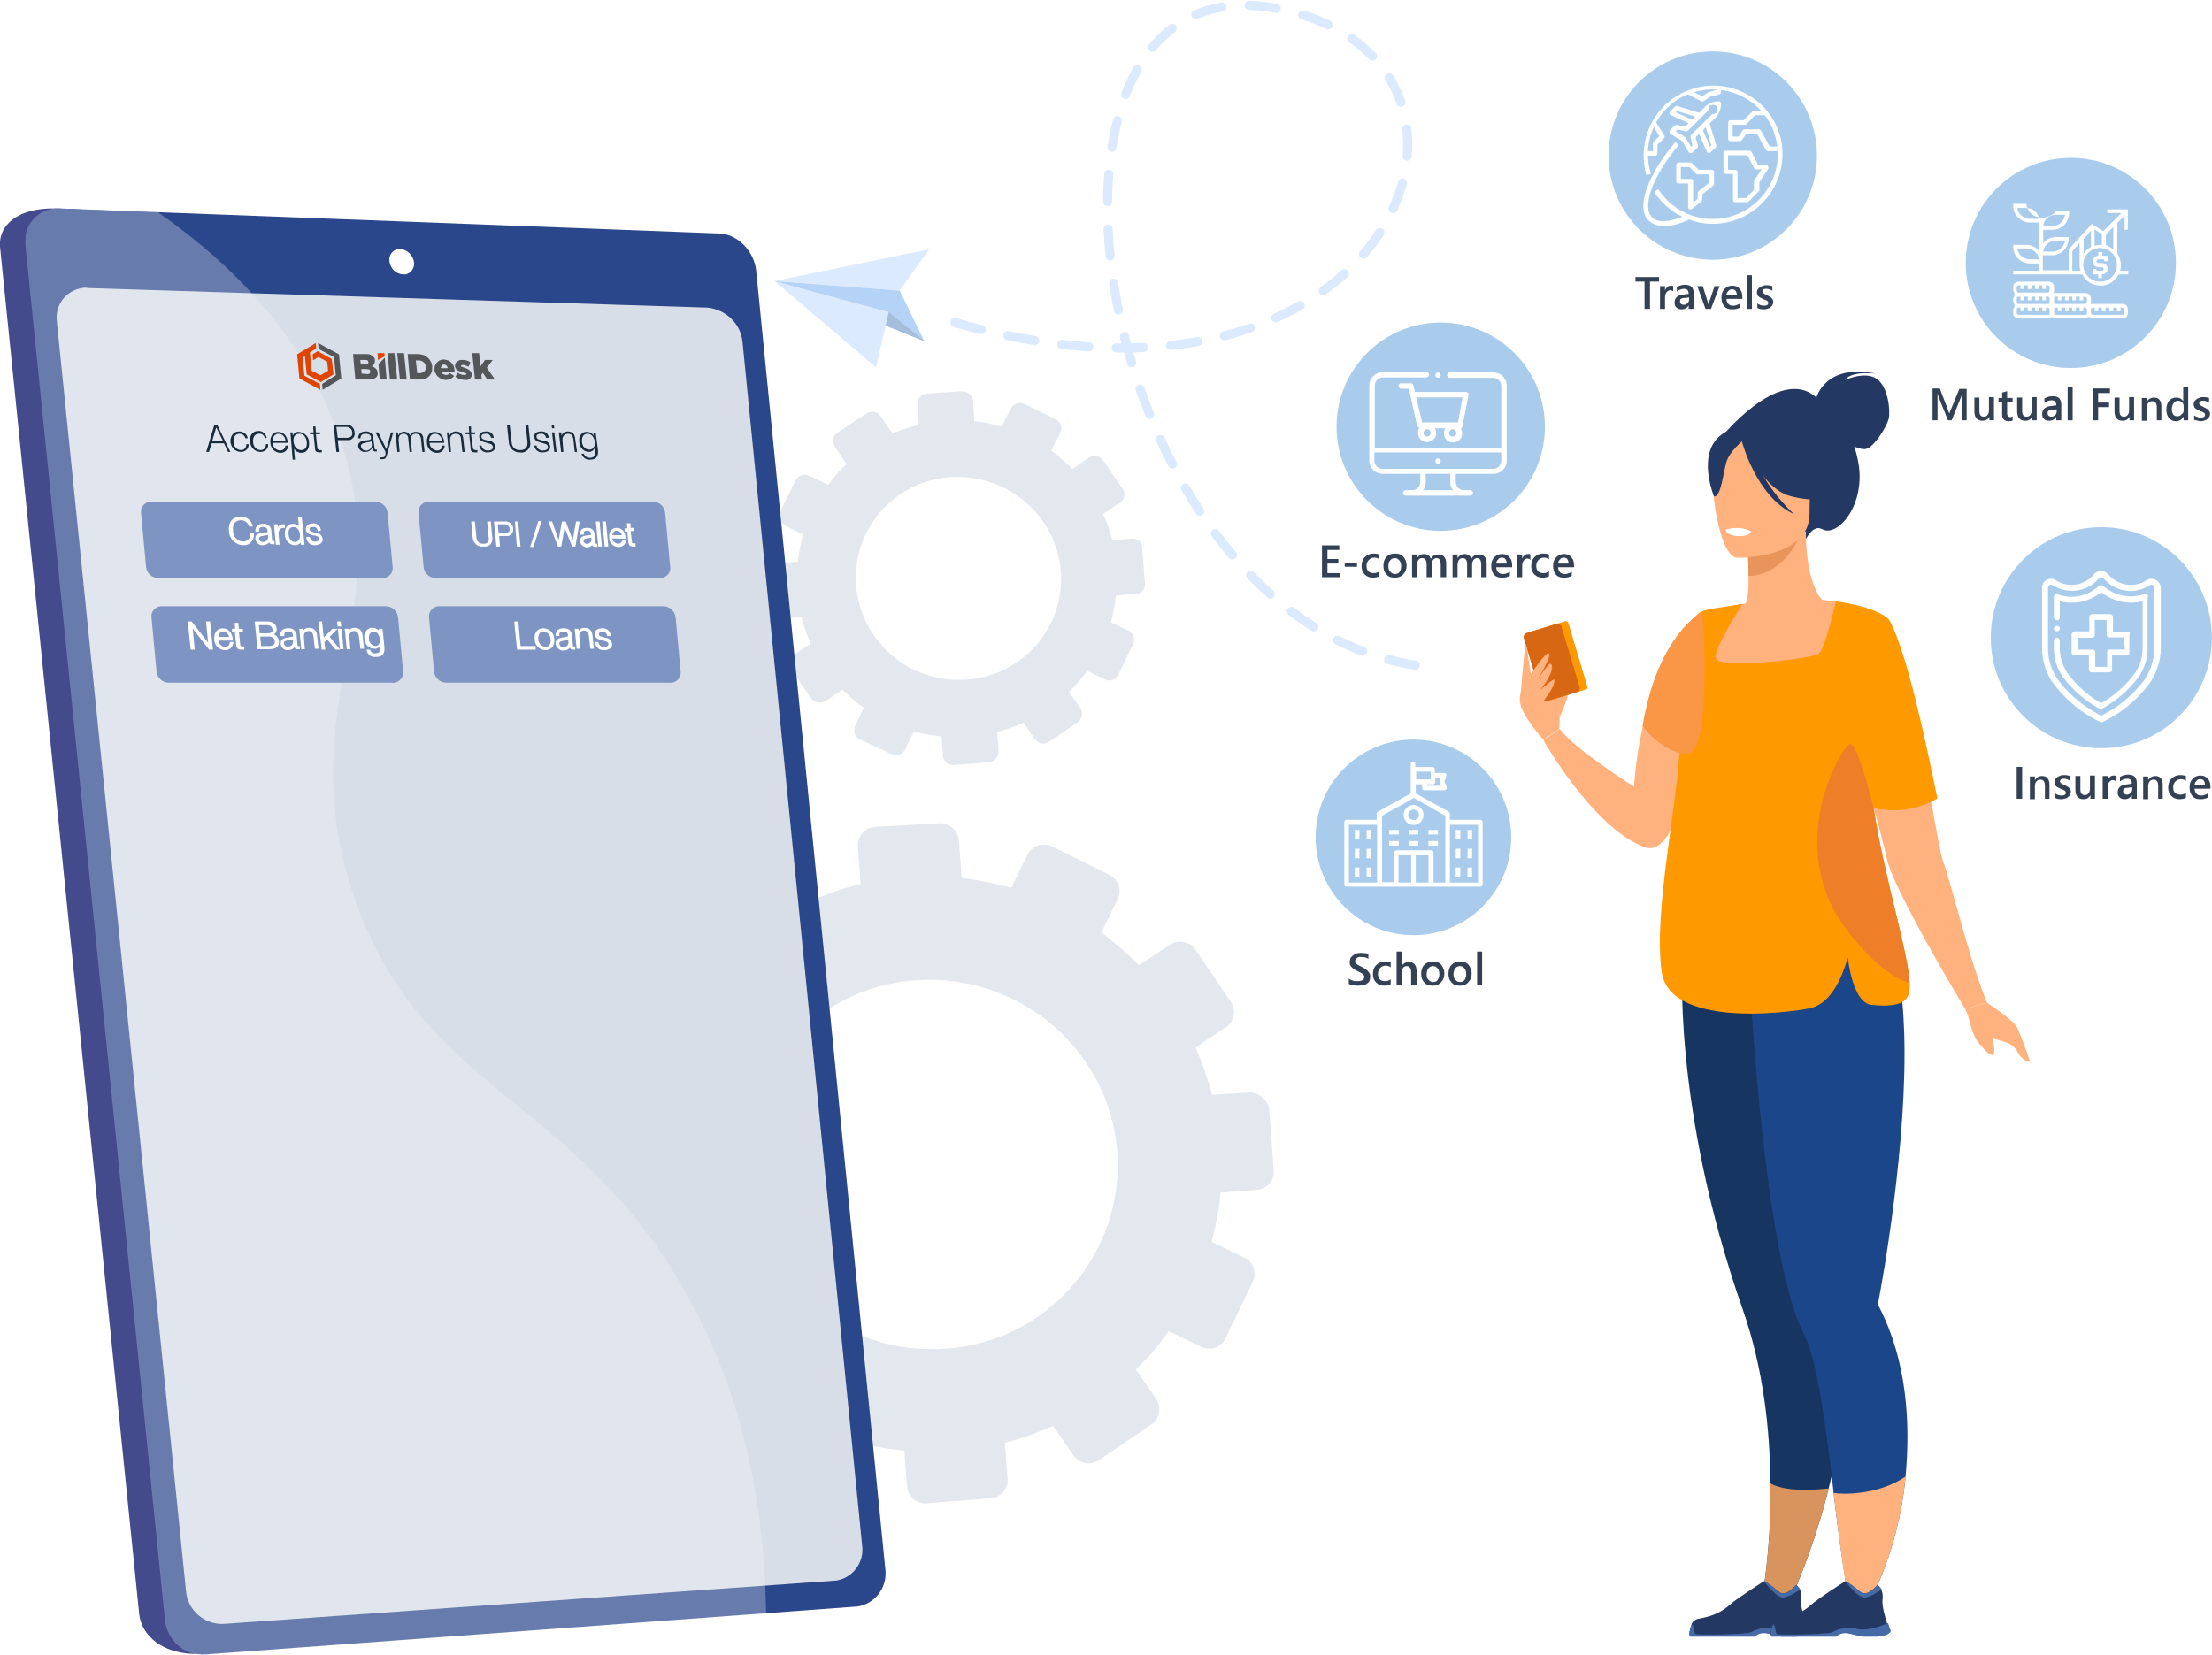 <?xml version="1.0" encoding="utf-8"?>
<!-- Generator: Adobe Illustrator 25.4.1, SVG Export Plug-In . SVG Version: 6.00 Build 0)  -->
<svg version="1.1" id="Layer_1" xmlns="http://www.w3.org/2000/svg" xmlns:xlink="http://www.w3.org/1999/xlink" x="0px" y="0px"
	 width="486.2px" height="363.8px" viewBox="0 0 486.2 363.8" style="enable-background:new 0 0 486.2 363.8;" xml:space="preserve"
	>
<style type="text/css">
	.st0{enable-background:new    ;}
	.st1{fill:#344154;}
	.st2{opacity:0.8;}
	.st3{fill:#FFFFFF;}
	.st4{opacity:0.7;fill:#D8DEE8;enable-background:new    ;}
	.st5{fill:url(#Path_521_00000145034152068225279370000009734227687201724302_);}
	.st6{fill:#2B478B;}
	.st7{fill:#D8DEE8;}
	.st8{opacity:0.3;}
	.st9{fill:#F4F7FA;}
	.st10{fill:#FFB27D;}
	.st11{fill:#233862;}
	.st12{fill:#E8945B;}
	.st13{fill:#163560;}
	.st14{fill:#1C468A;}
	.st15{fill:#FF9900;}
	.st16{fill:#D86713;}
	.st17{fill:#D9935C;}
	.st18{fill:#466AA5;}
	.st19{fill:#EF7E29;}
	.st20{fill:#F99746;}
	.st21{fill:#A9CCED;}
	.st22{fill:none;stroke:#DCEAFF;stroke-width:2;stroke-linecap:round;stroke-miterlimit:10;stroke-dasharray:6;}
	.st23{fill:#DCEAFF;}
	.st24{fill:#B5D3F7;}
	.st25{fill:#A5BEDB;}
	.st26{fill:#192A3A;}
	.st27{fill:#53575A;}
	.st28{fill:#E04403;}
	.st29{filter:url(#Path_665);}
	.st30{fill:#7E95C4;}
	.st31{filter:url(#Path_667);}
	.st32{filter:url(#Path_669);}
	.st33{filter:url(#Path_671);}
	.st34{fill:#FFFFFF;stroke:#FFFFFF;stroke-width:0.3;}
</style>
<filter  filterUnits="userSpaceOnUse" height="20.207" id="Path_671" width="58.891" x="92.697" y="131.443">
	<feOffset  dx="-2" dy="2" input="SourceAlpha"></feOffset>
	<feGaussianBlur  result="blur-4" stdDeviation="0.5"></feGaussianBlur>
	<feFlood  flood-opacity="0.161"></feFlood>
	<feComposite  in2="blur-4" operator="in"></feComposite>
	<feComposite  in="SourceGraphic" operator="over"></feComposite>
</filter>
<filter  filterUnits="userSpaceOnUse" height="20.207" id="Path_669" width="58.891" x="31.691" y="131.443">
	<feOffset  dx="-2" dy="2" input="SourceAlpha"></feOffset>
	<feGaussianBlur  result="blur-3" stdDeviation="0.5"></feGaussianBlur>
	<feFlood  flood-opacity="0.161"></feFlood>
	<feComposite  in2="blur-3" operator="in"></feComposite>
	<feComposite  in="SourceGraphic" operator="over"></feComposite>
</filter>
<filter  filterUnits="userSpaceOnUse" height="20.208" id="Path_667" width="58.891" x="90.448" y="108.358">
	<feOffset  dx="-2" dy="2" input="SourceAlpha"></feOffset>
	<feGaussianBlur  result="blur-2" stdDeviation="0.5"></feGaussianBlur>
	<feFlood  flood-opacity="0.161"></feFlood>
	<feComposite  in2="blur-2" operator="in"></feComposite>
	<feComposite  in="SourceGraphic" operator="over"></feComposite>
</filter>
<filter  filterUnits="userSpaceOnUse" height="20.208" id="Path_665" width="58.891" x="29.441" y="108.358">
	<feOffset  dx="-2" dy="2" input="SourceAlpha"></feOffset>
	<feGaussianBlur  result="blur" stdDeviation="0.5"></feGaussianBlur>
	<feFlood  flood-opacity="0.161"></feFlood>
	<feComposite  in2="blur" operator="in"></feComposite>
	<feComposite  in="SourceGraphic" operator="over"></feComposite>
</filter>
<g id="Group_319" transform="translate(-697.528 -1858.891)">
	<g class="st0">
		<path class="st1" d="M1129.9,1951.3h-1.2v-4.5c0-0.4,0-0.8,0.1-1.4h0c-0.1,0.3-0.1,0.5-0.2,0.7l-2.1,5.2h-0.8l-2.1-5.2
			c-0.1-0.2-0.1-0.4-0.2-0.7h0c0,0.3,0,0.7,0,1.4v4.5h-1.1v-7h1.6l1.8,4.7c0.1,0.4,0.2,0.6,0.3,0.8h0c0.1-0.4,0.2-0.6,0.3-0.8
			l1.9-4.6h1.6V1951.3z"/>
		<path class="st1" d="M1135.9,1951.3h-1.1v-0.8h0c-0.3,0.6-0.8,0.9-1.5,0.9c-1.2,0-1.8-0.7-1.8-2.1v-3h1.1v2.9c0,0.9,0.3,1.3,1,1.3
			c0.3,0,0.6-0.1,0.8-0.4c0.2-0.2,0.3-0.6,0.3-1v-2.9h1.1V1951.3z"/>
		<path class="st1" d="M1140,1951.3c-0.2,0.1-0.5,0.2-0.9,0.2c-1,0-1.5-0.5-1.5-1.4v-2.8h-0.8v-0.9h0.8v-1.2l1.1-0.3v1.5h1.2v0.9
			h-1.2v2.5c0,0.3,0.1,0.5,0.2,0.6s0.3,0.2,0.5,0.2c0.2,0,0.4-0.1,0.5-0.2V1951.3z"/>
		<path class="st1" d="M1145.3,1951.3h-1.1v-0.8h0c-0.3,0.6-0.8,0.9-1.5,0.9c-1.2,0-1.8-0.7-1.8-2.1v-3h1.1v2.9c0,0.9,0.3,1.3,1,1.3
			c0.3,0,0.6-0.1,0.8-0.4c0.2-0.2,0.3-0.6,0.3-1v-2.9h1.1V1951.3z"/>
		<path class="st1" d="M1150.6,1951.3h-1.1v-0.8h0c-0.3,0.6-0.9,0.9-1.5,0.9c-0.5,0-0.9-0.1-1.2-0.4s-0.4-0.6-0.4-1.1
			c0-0.9,0.5-1.5,1.6-1.7l1.5-0.2c0-0.7-0.3-1.1-1-1.1c-0.6,0-1.1,0.2-1.6,0.6v-1c0.5-0.3,1.1-0.5,1.8-0.5c1.3,0,1.9,0.6,1.9,1.9
			V1951.3z M1149.5,1948.9l-1,0.1c-0.3,0-0.6,0.1-0.7,0.2c-0.2,0.1-0.2,0.3-0.2,0.6c0,0.2,0.1,0.4,0.2,0.5c0.2,0.1,0.4,0.2,0.6,0.2
			c0.3,0,0.6-0.1,0.9-0.4c0.2-0.2,0.3-0.5,0.3-0.9V1948.9z"/>
		<path class="st1" d="M1153.1,1951.3h-1.1v-7.4h1.1V1951.3z"/>
		<path class="st1" d="M1161.3,1945.3h-2.6v2.1h2.4v1h-2.4v2.9h-1.2v-7h3.8V1945.3z"/>
		<path class="st1" d="M1166.7,1951.3h-1.1v-0.8h0c-0.3,0.6-0.8,0.9-1.5,0.9c-1.2,0-1.8-0.7-1.8-2.1v-3h1.1v2.9c0,0.9,0.3,1.3,1,1.3
			c0.3,0,0.6-0.1,0.8-0.4c0.2-0.2,0.3-0.6,0.3-1v-2.9h1.1V1951.3z"/>
		<path class="st1" d="M1172.7,1951.3h-1.1v-2.8c0-0.9-0.3-1.4-1-1.4c-0.3,0-0.6,0.1-0.9,0.4c-0.2,0.3-0.3,0.6-0.3,1v2.9h-1.1v-5
			h1.1v0.8h0c0.4-0.6,0.9-0.9,1.6-0.9c0.5,0,1,0.2,1.2,0.5c0.3,0.4,0.4,0.9,0.4,1.5V1951.3z"/>
		<path class="st1" d="M1178.6,1951.3h-1.1v-0.8h0c-0.4,0.6-0.9,1-1.7,1c-0.6,0-1.1-0.2-1.5-0.7c-0.4-0.4-0.6-1.1-0.6-1.8
			c0-0.8,0.2-1.5,0.6-2c0.4-0.5,1-0.7,1.6-0.7c0.7,0,1.2,0.3,1.5,0.8h0v-3.1h1.1V1951.3z M1177.5,1949v-0.7c0-0.4-0.1-0.7-0.3-0.9
			c-0.2-0.2-0.5-0.4-0.9-0.4c-0.4,0-0.8,0.2-1,0.5c-0.2,0.3-0.4,0.8-0.4,1.3c0,0.5,0.1,0.9,0.3,1.2c0.2,0.3,0.5,0.4,0.9,0.4
			c0.4,0,0.7-0.1,0.9-0.4C1177.4,1949.8,1177.5,1949.5,1177.5,1949z"/>
		<path class="st1" d="M1179.8,1951.2v-1c0.4,0.3,0.9,0.5,1.4,0.5c0.7,0,1-0.2,1-0.6c0-0.1,0-0.2-0.1-0.3c-0.1-0.1-0.1-0.2-0.2-0.2
			c-0.1-0.1-0.2-0.1-0.4-0.2c-0.1,0-0.3-0.1-0.5-0.2c-0.2-0.1-0.4-0.2-0.6-0.3c-0.2-0.1-0.3-0.2-0.4-0.3c-0.1-0.1-0.2-0.2-0.2-0.4
			c-0.1-0.1-0.1-0.3-0.1-0.5c0-0.2,0.1-0.5,0.2-0.6c0.1-0.2,0.3-0.3,0.5-0.5c0.2-0.1,0.4-0.2,0.7-0.3c0.2-0.1,0.5-0.1,0.8-0.1
			c0.5,0,0.9,0.1,1.2,0.2v1c-0.4-0.2-0.8-0.4-1.2-0.4c-0.1,0-0.3,0-0.4,0c-0.1,0-0.2,0.1-0.3,0.1c-0.1,0.1-0.1,0.1-0.2,0.2
			c0,0.1-0.1,0.2-0.1,0.2c0,0.1,0,0.2,0.1,0.3c0,0.1,0.1,0.1,0.2,0.2c0.1,0.1,0.2,0.1,0.3,0.2c0.1,0,0.3,0.1,0.4,0.2
			c0.2,0.1,0.4,0.2,0.6,0.3s0.3,0.2,0.4,0.3c0.1,0.1,0.2,0.2,0.3,0.4c0.1,0.2,0.1,0.3,0.1,0.5c0,0.3-0.1,0.5-0.2,0.7
			s-0.3,0.3-0.5,0.5s-0.4,0.2-0.7,0.3c-0.3,0.1-0.5,0.1-0.8,0.1C1180.6,1951.4,1180.2,1951.3,1179.8,1951.2z"/>
	</g>
	<g class="st0">
		<path class="st1" d="M1062.2,1920.8h-2v6h-1.2v-6h-2v-1h5.2V1920.8z"/>
		<path class="st1" d="M1065.2,1922.9c-0.1-0.1-0.3-0.2-0.6-0.2c-0.3,0-0.6,0.2-0.8,0.5s-0.3,0.7-0.3,1.2v2.4h-1.1v-5h1.1v1h0
			c0.1-0.4,0.3-0.6,0.5-0.8c0.2-0.2,0.5-0.3,0.8-0.3c0.2,0,0.4,0,0.5,0.1V1922.9z"/>
		<path class="st1" d="M1069.8,1926.8h-1.1v-0.8h0c-0.3,0.6-0.9,0.9-1.5,0.9c-0.5,0-0.9-0.1-1.2-0.4s-0.4-0.6-0.4-1.1
			c0-0.9,0.5-1.5,1.6-1.7l1.5-0.2c0-0.7-0.3-1.1-1-1.1c-0.6,0-1.1,0.2-1.6,0.6v-1c0.5-0.3,1.1-0.5,1.8-0.5c1.3,0,1.9,0.6,1.9,1.9
			V1926.8z M1068.7,1924.3l-1,0.1c-0.3,0-0.6,0.1-0.7,0.2c-0.2,0.1-0.2,0.3-0.2,0.6c0,0.2,0.1,0.4,0.2,0.5c0.2,0.1,0.4,0.2,0.6,0.2
			c0.3,0,0.6-0.1,0.9-0.4c0.2-0.2,0.3-0.5,0.3-0.9V1924.3z"/>
		<path class="st1" d="M1075.5,1921.8l-1.9,5h-1.2l-1.8-5h1.2l1.1,3.5c0.1,0.3,0.1,0.5,0.2,0.7h0c0-0.2,0.1-0.5,0.1-0.7l1.2-3.5
			H1075.5z"/>
		<path class="st1" d="M1080.4,1924.6h-3.4c0,0.5,0.2,0.8,0.4,1.1c0.3,0.3,0.6,0.4,1.1,0.4c0.5,0,1-0.2,1.5-0.5v0.9
			c-0.5,0.3-1.1,0.4-1.8,0.4c-0.7,0-1.3-0.2-1.7-0.7c-0.4-0.5-0.6-1.1-0.6-1.9c0-0.8,0.2-1.4,0.7-1.9c0.5-0.5,1-0.7,1.7-0.7
			s1.2,0.2,1.6,0.7c0.4,0.4,0.6,1,0.6,1.8V1924.6z M1079.3,1923.8c0-0.4-0.1-0.7-0.3-1c-0.2-0.2-0.4-0.3-0.8-0.3
			c-0.3,0-0.6,0.1-0.8,0.4c-0.2,0.2-0.4,0.5-0.4,0.9H1079.3z"/>
		<path class="st1" d="M1082.6,1926.8h-1.1v-7.4h1.1V1926.8z"/>
		<path class="st1" d="M1083.8,1926.6v-1c0.4,0.3,0.9,0.5,1.4,0.5c0.7,0,1-0.2,1-0.6c0-0.1,0-0.2-0.1-0.3c-0.1-0.1-0.1-0.2-0.2-0.2
			c-0.1-0.1-0.2-0.1-0.4-0.2c-0.1,0-0.3-0.1-0.5-0.2c-0.2-0.1-0.4-0.2-0.6-0.3c-0.2-0.1-0.3-0.2-0.4-0.3c-0.1-0.1-0.2-0.2-0.2-0.4
			c-0.1-0.1-0.1-0.3-0.1-0.5c0-0.2,0.1-0.5,0.2-0.6c0.1-0.2,0.3-0.3,0.5-0.5c0.2-0.1,0.4-0.2,0.7-0.3c0.2-0.1,0.5-0.1,0.8-0.1
			c0.5,0,0.9,0.1,1.2,0.2v1c-0.4-0.2-0.8-0.4-1.2-0.4c-0.1,0-0.3,0-0.4,0c-0.1,0-0.2,0.1-0.3,0.1c-0.1,0.1-0.1,0.1-0.2,0.2
			c0,0.1-0.1,0.2-0.1,0.2c0,0.1,0,0.2,0.1,0.3c0,0.1,0.1,0.1,0.2,0.2c0.1,0.1,0.2,0.1,0.3,0.2c0.1,0,0.3,0.1,0.4,0.2
			c0.2,0.1,0.4,0.2,0.6,0.3s0.3,0.2,0.4,0.3c0.1,0.1,0.2,0.2,0.3,0.4c0.1,0.2,0.1,0.3,0.1,0.5c0,0.3-0.1,0.5-0.2,0.7
			s-0.3,0.3-0.5,0.5s-0.4,0.2-0.7,0.3c-0.3,0.1-0.5,0.1-0.8,0.1C1084.7,1926.9,1084.2,1926.8,1083.8,1926.6z"/>
	</g>
	<g class="st0">
		<path class="st1" d="M992,1985.8h-3.9v-7h3.8v1h-2.6v2h2.4v1h-2.4v2.1h2.8V1985.8z"/>
		<path class="st1" d="M995.8,1983.5h-2.7v-0.8h2.7V1983.5z"/>
		<path class="st1" d="M1000.7,1985.6c-0.4,0.2-0.9,0.3-1.4,0.3c-0.7,0-1.3-0.2-1.8-0.7c-0.5-0.5-0.7-1.1-0.7-1.8
			c0-0.8,0.2-1.5,0.7-2c0.5-0.5,1.1-0.8,2-0.8c0.5,0,0.9,0.1,1.2,0.2v1.1c-0.3-0.3-0.7-0.4-1.1-0.4c-0.5,0-0.9,0.2-1.2,0.5
			c-0.3,0.3-0.5,0.7-0.5,1.3c0,0.5,0.1,0.9,0.4,1.2s0.7,0.4,1.2,0.4c0.4,0,0.8-0.1,1.2-0.4V1985.6z"/>
		<path class="st1" d="M1004.1,1985.9c-0.8,0-1.4-0.2-1.8-0.7c-0.5-0.5-0.7-1.1-0.7-1.9c0-0.8,0.2-1.5,0.7-2
			c0.5-0.5,1.1-0.7,1.9-0.7c0.8,0,1.4,0.2,1.8,0.7c0.4,0.5,0.7,1.1,0.7,1.9c0,0.8-0.2,1.4-0.7,1.9
			C1005.5,1985.7,1004.9,1985.9,1004.1,1985.9z M1004.1,1981.6c-0.4,0-0.8,0.2-1,0.5c-0.3,0.3-0.4,0.7-0.4,1.3
			c0,0.5,0.1,0.9,0.4,1.2c0.3,0.3,0.6,0.5,1,0.5c0.4,0,0.8-0.1,1-0.4s0.4-0.7,0.4-1.3c0-0.5-0.1-1-0.4-1.3
			S1004.6,1981.6,1004.1,1981.6z"/>
		<path class="st1" d="M1015.3,1985.8h-1.1v-2.7c0-0.5-0.1-0.9-0.2-1.1c-0.1-0.2-0.4-0.4-0.7-0.4c-0.3,0-0.5,0.1-0.8,0.4
			c-0.2,0.3-0.3,0.7-0.3,1.1v2.7h-1.1v-2.8c0-0.9-0.3-1.4-1-1.4c-0.3,0-0.6,0.1-0.8,0.4c-0.2,0.3-0.3,0.6-0.3,1.1v2.7h-1.1v-5h1.1
			v0.8h0c0.4-0.6,0.9-0.9,1.6-0.9c0.3,0,0.6,0.1,0.9,0.3c0.3,0.2,0.4,0.4,0.5,0.8c0.4-0.7,0.9-1,1.7-1c1.1,0,1.7,0.7,1.7,2V1985.8z"
			/>
		<path class="st1" d="M1024.2,1985.8h-1.1v-2.7c0-0.5-0.1-0.9-0.2-1.1c-0.1-0.2-0.4-0.4-0.7-0.4c-0.3,0-0.5,0.1-0.8,0.4
			c-0.2,0.3-0.3,0.7-0.3,1.1v2.7h-1.1v-2.8c0-0.9-0.3-1.4-1-1.4c-0.3,0-0.6,0.1-0.8,0.4c-0.2,0.3-0.3,0.6-0.3,1.1v2.7h-1.1v-5h1.1
			v0.8h0c0.4-0.6,0.9-0.9,1.6-0.9c0.3,0,0.6,0.1,0.9,0.3c0.3,0.2,0.4,0.4,0.5,0.8c0.4-0.7,0.9-1,1.7-1c1.1,0,1.7,0.7,1.7,2V1985.8z"
			/>
		<path class="st1" d="M1029.8,1983.6h-3.4c0,0.5,0.2,0.8,0.4,1.1c0.3,0.3,0.6,0.4,1.1,0.4c0.5,0,1-0.2,1.5-0.5v0.9
			c-0.5,0.3-1.1,0.4-1.8,0.4c-0.7,0-1.3-0.2-1.7-0.7c-0.4-0.5-0.6-1.1-0.6-1.9c0-0.8,0.2-1.4,0.7-1.9c0.5-0.5,1-0.7,1.7-0.7
			s1.2,0.2,1.6,0.7c0.4,0.4,0.6,1,0.6,1.8V1983.6z M1028.7,1982.8c0-0.4-0.1-0.7-0.3-1c-0.2-0.2-0.4-0.3-0.8-0.3
			c-0.3,0-0.6,0.1-0.8,0.4c-0.2,0.2-0.4,0.5-0.4,0.9H1028.7z"/>
		<path class="st1" d="M1033.8,1981.9c-0.1-0.1-0.3-0.2-0.6-0.2c-0.3,0-0.6,0.2-0.8,0.5s-0.3,0.7-0.3,1.2v2.4h-1.1v-5h1.1v1h0
			c0.1-0.4,0.3-0.6,0.5-0.8c0.2-0.2,0.5-0.3,0.8-0.3c0.2,0,0.4,0,0.5,0.1V1981.9z"/>
		<path class="st1" d="M1038,1985.6c-0.4,0.2-0.9,0.3-1.4,0.3c-0.7,0-1.3-0.2-1.8-0.7c-0.5-0.5-0.7-1.1-0.7-1.8c0-0.8,0.2-1.5,0.7-2
			c0.5-0.5,1.1-0.8,2-0.8c0.5,0,0.9,0.1,1.2,0.2v1.1c-0.3-0.3-0.7-0.4-1.1-0.4c-0.5,0-0.9,0.2-1.2,0.5c-0.3,0.3-0.5,0.7-0.5,1.3
			c0,0.5,0.1,0.9,0.4,1.2s0.7,0.4,1.2,0.4c0.4,0,0.8-0.1,1.2-0.4V1985.6z"/>
		<path class="st1" d="M1043.4,1983.6h-3.4c0,0.5,0.2,0.8,0.4,1.1c0.3,0.3,0.6,0.4,1.1,0.4c0.5,0,1-0.2,1.5-0.5v0.9
			c-0.5,0.3-1.1,0.4-1.8,0.4c-0.7,0-1.3-0.2-1.7-0.7c-0.4-0.5-0.6-1.1-0.6-1.9c0-0.8,0.2-1.4,0.7-1.9c0.5-0.5,1-0.7,1.7-0.7
			s1.2,0.2,1.6,0.7c0.4,0.4,0.6,1,0.6,1.8V1983.6z M1042.3,1982.8c0-0.4-0.1-0.7-0.3-1c-0.2-0.2-0.4-0.3-0.8-0.3
			c-0.3,0-0.6,0.1-0.8,0.4c-0.2,0.2-0.4,0.5-0.4,0.9H1042.3z"/>
	</g>
	<g id="Group_181" transform="translate(715.531 2116.408)">
		<g id="Group_180" transform="translate(0 0)">
			<g id="Group_179" class="st2">
				<path id="Path_518" class="st3" d="M17.6,89.1c0.5-0.1,0.8-0.5,0.8-1c0-0.4,0.5-40.2-16.8-87.5C1.5,0.1,1-0.1,0.5,0
					C0.1,0.2-0.1,0.7,0,1.1c0,0,0,0,0,0c17.3,47,16.7,86.6,16.7,87C16.7,88.6,17.1,89,17.6,89.1L17.6,89.1z"/>
			</g>
		</g>
	</g>
	<path id="Path_519" class="st4" d="M971.9,2099.1l-8,0.5c-0.9-3.6-2.1-7-3.6-10.4l6.7-4.5c1.8-1.2,2.3-3.7,1.1-5.5c0,0,0,0,0,0
		l-7.8-11.5c-1.2-1.8-3.7-2.3-5.6-1.1l-6.8,4.5c-2.6-2.6-5.4-5-8.3-7.2l3.6-7.3c1-2,0.1-4.4-1.9-5.4l-12.5-6.2c-2-1-4.4-0.2-5.4,1.8
		c0,0,0,0,0,0l-3.6,7.3c-3.6-1-7.2-1.7-10.9-2.2l-0.6-8.2c-0.2-2.2-2.1-3.9-4.4-3.8l-14,0.8c-2.2,0.1-3.9,2-3.8,4.2c0,0,0,0.1,0,0.1
		l0.6,8.3c-3.6,0.8-7.1,2-10.5,3.5l-4.7-6.9c-1.3-1.9-3.8-2.4-5.7-1.1l-11.7,7.7c-1.8,1.2-2.4,3.7-1.2,5.5c0,0,0,0.1,0.1,0.1
		l4.7,6.9c-2.7,2.5-5.2,5.3-7.4,8.3l-7.6-3.7c-2-1-4.5-0.2-5.5,1.8l-6.2,12.6c-1,2-0.1,4.4,1.9,5.4c0,0,0,0,0.1,0l7.5,3.6
		c-1,3.6-1.7,7.2-2.1,10.9l-8.3,0.6c-2.2,0.1-4,2-3.8,4.3c0,0,0,0,0,0l1.1,14c0.2,2.3,2.2,3.9,4.4,3.8l8.3-0.6
		c0.9,3.6,2.2,7.2,3.7,10.6l-6.8,4.5c-1.9,1.2-2.4,3.7-1.2,5.6c0,0,0,0.1,0.1,0.1l8,11.6c1.3,1.9,3.9,2.3,5.7,1.1l6.8-4.5
		c2.7,2.7,5.5,5.1,8.6,7.3l-3.5,7.2c-1,2-0.1,4.4,1.8,5.4c0,0,0,0,0.1,0l12.8,6c2,1,4.5,0.1,5.5-1.9l3.5-7.2c3.6,1,7.4,1.7,11.1,2
		l0.6,7.9c0.2,2.2,2.1,3.9,4.4,3.7c0,0,0,0,0,0l14-1.1c2.2-0.2,3.9-2.1,3.7-4.3l-0.6-7.9c3.6-0.9,7.2-2.2,10.6-3.7l4.5,6.5
		c1.3,1.8,3.8,2.3,5.6,1l11.5-7.8c1.8-1.2,2.3-3.7,1.1-5.6c0,0,0,0,0,0l-4.5-6.5c2.7-2.6,5.1-5.4,7.2-8.4l7.2,3.4
		c2,1,4.4,0.1,5.3-1.9l6-12.4c0.9-2,0.1-4.4-1.9-5.3l-7.2-3.5c1-3.5,1.7-7.2,2-10.8l8-0.6c2.2-0.2,3.8-2,3.7-4.2c0,0,0,0,0,0
		l-1-13.7C976,2100.6,974.1,2098.9,971.9,2099.1z M899.3,2074.4c22.6-1.4,42.1,15.5,43.8,37.7c1.6,22.3-15.2,41.7-37.5,43.3
		c-0.1,0-0.1,0-0.2,0c-22.7,1.7-42.5-15.2-44.2-37.7c-1.6-22.3,15.2-41.7,37.5-43.3C898.9,2074.4,899.1,2074.4,899.3,2074.4z"/>
	<path id="Path_520" class="st4" d="M946.4,1977.3l-4.4,0.3c-0.5-2-1.2-3.9-2-5.7l3.7-2.5c1-0.7,1.3-2,0.6-3c0,0,0,0,0,0l-4.3-6.3
		c-0.7-1-2-1.3-3.1-0.6l-3.7,2.5c-1.4-1.5-2.9-2.8-4.6-4l2-4c0.5-1.1,0.1-2.4-1-2.9l-6.9-3.4c-1.1-0.5-2.4-0.1-3,1c0,0,0,0,0,0l-2,4
		c-2-0.6-4-1-6-1.2l-0.3-4.5c-0.1-1.2-1.2-2.1-2.4-2.1l-7.7,0.5c-1.2,0.1-2.1,1.1-2.1,2.3c0,0,0,0,0,0.1l0.3,4.5
		c-2,0.5-3.9,1.1-5.8,1.9l-2.6-3.8c-0.7-1-2.1-1.3-3.1-0.6l-6.4,4.2c-1,0.7-1.3,2-0.6,3c0,0,0,0,0,0.1l2.6,3.8
		c-1.5,1.4-2.8,2.9-4,4.6l-4.2-2c-1.1-0.5-2.5-0.1-3,1l-3.4,6.9c-0.5,1.1-0.1,2.4,1,3c0,0,0,0,0,0l4.1,2c-0.6,2-1,4-1.2,6l-4.6,0.3
		c-1.2,0.1-2.2,1.1-2.1,2.4c0,0,0,0,0,0l0.6,7.7c0.1,1.2,1.2,2.2,2.4,2.1l4.5-0.3c0.5,2,1.2,3.9,2,5.8l-3.7,2.5
		c-1,0.7-1.3,2-0.6,3.1c0,0,0,0,0,0l4.4,6.4c0.7,1,2.1,1.3,3.2,0.6l3.7-2.5c1.5,1.5,3,2.8,4.7,4l-1.9,4c-0.5,1.1-0.1,2.4,1,2.9
		c0,0,0,0,0,0l7,3.3c1.1,0.5,2.5,0.1,3-1.1l1.9-3.9c2,0.6,4.1,0.9,6.1,1.1l0.3,4.3c0.1,1.2,1.2,2.1,2.4,2c0,0,0,0,0,0l7.7-0.6
		c1.2-0.1,2.1-1.2,2.1-2.4l-0.3-4.3c2-0.5,4-1.2,5.8-2l2.5,3.6c0.7,1,2.1,1.3,3.1,0.6l6.3-4.3c1-0.7,1.3-2.1,0.6-3.1l0,0l-2.5-3.6
		c1.5-1.4,2.8-3,4-4.6l3.9,1.9c1.1,0.5,2.4,0.1,2.9-1l3.3-6.8c0.5-1.1,0.1-2.4-1-2.9l-3.9-1.9c0.5-1.9,0.9-3.9,1.1-5.9l4.4-0.3
		c1.2-0.1,2.1-1.1,2-2.3c0,0,0,0,0,0l-0.6-7.5C948.7,1978.2,947.7,1977.3,946.4,1977.3z M906.6,1963.8c12.3-0.8,23.1,8.4,24.1,20.7
		c0.9,12.3-8.3,22.9-20.6,23.8c0,0-0.1,0-0.1,0c-12.4,1-23.3-8.3-24.3-20.7c-0.9-12.3,8.3-22.9,20.6-23.8
		C906.3,1963.8,906.4,1963.8,906.6,1963.8L906.6,1963.8z"/>
	<g id="Group_186" transform="translate(697.528 1904.722)">
		<g id="Group_184" transform="translate(0)">
			<g id="Group_183">
				<g id="Group_182">
					
						<linearGradient id="Path_521_00000040535601528145719770000004075789668242351032_" gradientUnits="userSpaceOnUse" x1="-307.47" y1="230.94" x2="-306.439" y2="230.94" gradientTransform="matrix(188.224 0 0 -317.83 59911.582 73558.422)">
						<stop  offset="0" style="stop-color:#444B8C"/>
						<stop  offset="0.996" style="stop-color:#26264F"/>
					</linearGradient>
					<path id="Path_521" style="fill:url(#Path_521_00000040535601528145719770000004075789668242351032_);" d="M159.9,13.9
						l28.3,284.1c0.5,4-2.3,7.7-6.3,8.2c-0.1,0-0.1,0-0.2,0L44,317.8c-8.4,0.3-12.9-4.2-13.4-8.7L0,8.4C-0.4,3.8,3.8-0.2,12.2,0
						l139.5,5.9C155.8,6,159.5,9.7,159.9,13.9z"/>
					<path id="Path_522" class="st6" d="M166.2,13.6l28.4,285.6c0.5,4-2.3,7.7-6.3,8.2c-0.1,0-0.1,0-0.2,0L45.3,317.9
						c-4.5,0.3-8.5-3.1-8.9-7.6L5.6,8c-0.5-3.8,2.2-7.4,6-7.9C12.1,0,12.6,0,13,0l145,5.5C162.1,5.6,165.7,9.3,166.2,13.6z"/>
					<path id="Path_523" class="st7" d="M163.2,29.3L189.5,294c0.5,3.7-2.1,7.2-5.9,7.7c-0.1,0-0.2,0-0.2,0l-134.2,9.5
						c-4.2,0.2-7.9-2.9-8.3-7.1L12.5,24.9c-0.5-3.6,2-6.9,5.6-7.4c0.4-0.1,0.8-0.1,1.2,0l136.2,4.3
						C159.5,22.2,162.8,25.3,163.2,29.3z"/>
				</g>
				<path id="Path_524" class="st3" d="M91,11.8c0.2,1.3-0.7,2.5-1.9,2.7c-0.2,0-0.3,0-0.5,0c-1.6-0.1-2.8-1.3-3-2.9
					c-0.2-1.3,0.7-2.5,2-2.7c0.2,0,0.3,0,0.5,0C89.5,9.1,90.8,10.3,91,11.8z"/>
			</g>
		</g>
		<g id="Group_185" transform="translate(5.579)" class="st8">
			<path id="Path_525" class="st9" d="M72.2,151.2c-14.2-41.9,10.5-63-3.5-101.8C61.1,28.3,45.9,12.5,29.1,0.8L7.4,0
				C3.6-0.2,0.2,2.7,0,6.6C0,7,0,7.5,0,8l30.7,302.4c0.5,4.5,4.4,7.9,8.9,7.6l123.2-9c-0.4-31.6-8.4-54-17.3-70
				C121.1,195,86.9,194.6,72.2,151.2z"/>
		</g>
	</g>
	<g id="Group_215" transform="translate(1031.567 1940.639)">
		<g id="Group_214">
			<path id="Path_576" class="st10" d="M8.8,75.9c0-0.2,2.4-5.2,1.7-5.6S8.3,70,8.1,70.9C8.2,72.6,8.4,74.2,8.8,75.9z"/>
			<path id="Path_577" class="st11" d="M45,13.6c0,0,14.2-17.1,21.7-6.2c0,0,5.6,2.3,7.6,11.9c2.1,9.7-4.4,17.2-7.8,15.3
				c-2.2-1.2-3.8,2.6-3.8,2.6L45,13.6z"/>
			<path id="Path_578" class="st10" d="M27.4,104.5C16.1,100.3,5.2,81,5.2,81l3.6-2.5c3,4.3,16.3,12.7,16.3,12.7
				c0.3-3.7,0.7-7,1.3-10c3.7-20.4,12.2-26.5,14.5-27.8c0.2-0.1,0.4-0.2,0.6-0.3c0,0,0,0.2,0,0.4c0,0.6-0.1,1.9-0.2,3.6
				C40.2,69.8,36.8,108,27.4,104.5z"/>
			<path id="Path_579" class="st11" d="M65.2,5.7c0,0,1.9-7.6,13.1-5.3c0,0-5.4-0.7-6.8,1.4c0,0,4.3-2,6.9-0.3s3.1,7.1,2.7,8.8
				S77.7,17,75.8,17s-4.3-1.7-4.3-1.7L65.2,5.7z"/>
			<path id="Path_580" class="st10" d="M82,125.4c-5.6-12.5-8.3-16.1-8.3-20c-0.1-3.1,1.5-6.5,4.4-14.7c0.7-1.9,1.2-3.9,1.5-6
				c2.4-15.9-6.8-33.1-12.5-34.2c-1.6-0.4-4.3-6.2-4.2-15.4L62,35.2l-12,2.4c0,0,0.3,3.8,0.3,7.3c0,3-0.2,5.8-0.8,6.1
				c-0.9,0.1-1.4,0.1-1.4,0.1s-10,13.9-10.9,26.9s8,18.6-0.1,44.5C28.9,148.9,85,132.3,82,125.4z"/>
			<path id="Path_581" class="st12" d="M50,37.6c0,0,0.3,3.8,0.3,7.3c6.7-0.2,10.3-6.3,11.7-9.7L50,37.6z"/>
			<path id="Path_582" class="st11" d="M63.3,33.9c0,0,3.5-5.6,4.4-10.3c0.6-3.4-1.1-16-13.8-14.2c-2.6,0.4-5,1.3-7.1,2.7
				c-2.8,1.9-6.7,5.9-2.3,16.9l1.2,3.7L63.3,33.9z"/>
			<path id="Path_583" class="st10" d="M47.8,40.9c0,0,15.9,0.3,15.9-9.7s2.1-16.6-8.1-17.1s-12.1,3.2-13,6.5S43.6,40.6,47.8,40.9z"
				/>
			<path id="Path_584" class="st11" d="M48.4,13.9c0,0,4.4,11.6,11,13.4s9.6-0.1,9.6-0.1c-3.3-2.9-5.5-6.9-6.2-11.2
				C62.8,16,51.7,8.4,48.4,13.9z"/>
			<path id="Path_585" class="st11" d="M49.4,14.8c0,0-3.3,2.6-4,5.1s-1.2,7.7-2.7,7.5c0,0-3.3-7.9,0.4-12.4
				C47.1,10.4,49.4,14.8,49.4,14.8z"/>
			<path id="Path_586" class="st13" d="M67.9,245.5c-2.4,9.7-5.8,19.1-10,28.1l-5.2-0.4c1.7-9.5,2.6-19.1,2.4-28.8
				c-0.1-11.6-1.5-25.2-6.1-38.3c-15.7-44.9-13.2-77.5-13.2-77.5l29.5,3.5l1.4,0.2c0.1,13.6,0.5,32,0.8,46.4
				c0.3,13,0.5,22.7,0.5,22.7C73.6,213.6,71.6,230.8,67.9,245.5z"/>
			<path id="Path_587" class="st10" d="M102.7,138.7l-4.8,1.4c0,0-15.8-26.2-17.2-33c-0.5-2.2-1.6-6.7-3-11.6
				c-2.8-10.3-6.3-22.9-6.3-22.9l-1.2-5.1l-4-17.4c0,0,7.7,0.8,12.2,2.7c1.2,0.4,2.3,1.2,3,2.2c3.3,7.3,6.6,25.6,8.9,38.7
				c1.3,7.3,2.3,12.9,2.8,14.1C94.5,111.2,98.9,129.6,102.7,138.7z"/>
			<path id="Path_588" class="st14" d="M84.8,242.9c-1.7,18.1-9.2,29.8-9.2,29.8l-2.5,1.8c0,0-2.4-12.8-4.1-28
				c-1.6-14.4-3.8-29.7-6.3-34.4C52.9,193.8,50,123.9,50,123.9l29.9-1.5c3,5.1,4.3,13.4,4.6,22.8c0.8,23.8-4.8,54.9-5.7,59.4v0
				c0,0.3,0,0.7,0.2,1C85.1,217.5,85.9,231,84.8,242.9z"/>
			<path id="Path_589" class="st11" d="M48.8,15.2c0,0,3.1,12.2,11.5,16.1c0,0-8.4-7.5-9.2-15.5S48.8,15.2,48.8,15.2z"/>
			<path id="Path_590" class="st15" d="M85.7,134.4c0.1,0.8,0,1.6-0.2,2.4c-0.6,2-2.8,2.9-8.1,2.4c-3.2-0.3-4.7-5.8-5.3-10.4
				c-1.9,6.6-4.7,10.3-8.2,11.1c-5.1,1.1-31,4.3-32.7-8c-1.9-13.5,3.7-37.5,4-50.4c-0.7-4-1-8-0.9-12c0.2-9.2,2.9-14.4,5-16.4
				c0.6-0.4,1.2-0.7,3.5-1.1c1.2-0.2,2.9-0.4,5.2-0.8c0.3,0,0.6-0.1,0.9-0.1c-0.4,0.8-6.3,9.7-5.8,11.9c0.5,2.4,21.3,0.2,22.7-1.1
				s3.7-11.4,3.7-11.4s7.4,0.8,11,3.4l0,0c0.4,0.3,0.7,0.6,0.9,1c3.8,7.3,7.7,25.8,10.4,38.9c-4.2,2.5-9.3,3.2-14,2.1
				C80.1,111.2,85.4,127.5,85.7,134.4z"/>
			<path id="Path_591" class="st10" d="M8.7,78.5c0-0.5,0.4-7.6-0.9-9.1S4,65.8,3.2,65.8s-4,4.3-3,7.5s5,7.6,5,7.6L8.7,78.5z"/>
			<g id="Group_211" transform="translate(0.674 54.725)">
				<path id="Rectangle_90" class="st15" d="M2.1,2.3l7.3-2.2C9.6,0.1,9.9,0.2,10,0.5l4.2,14c0.1,0.3-0.1,0.5-0.3,0.6l-7.3,2.2
					c-0.3,0.1-0.5-0.1-0.6-0.3L1.7,3C1.6,2.7,1.8,2.4,2.1,2.3z"/>
				<path id="Rectangle_91" class="st16" d="M0.8,2.7l6.6-2c0.5-0.1,1,0.1,1.1,0.6l4,13.3c0.1,0.5-0.1,1-0.6,1.1l-6.6,2
					c-0.5,0.1-1-0.1-1.1-0.6l-4-13.3C0.1,3.3,0.4,2.8,0.8,2.7z"/>
			</g>
			<path id="Path_592" class="st10" d="M84.8,242.9c-1.7,18.1-9.2,29.8-9.2,29.8l-2.6,2.3c0,0-2.3-13.3-4-28.5
				C70.8,246.8,78.6,247.1,84.8,242.9z"/>
			<path id="Path_593" class="st17" d="M67.9,245.5c-2.4,9.7-5.8,19.1-10,28.1l-5.2-0.4c1.7-9.5,2.6-19.1,2.4-28.8
				C56.8,245.4,60.5,246.3,67.9,245.5z"/>
			<g id="Group_212" transform="translate(37.268 265.89)">
				<path id="Path_594" class="st11" d="M23.6,12.1h-3.4c-1.1-0.2-2-0.5-3.1-0.7c-1-0.2-2,0-2.7,0.7c0,0,0,0,0,0H0.2
					c-0.4-0.5,0-1.7,0.3-2.6c0.2-0.6,0.7-1,1.3-1.2C3.3,8,6.3,7.6,9,5.1C10.6,3.7,16.4,0,16.4,0l0,0c0.1,0,0.7,0.2,3.4,2.4
					c1.4,1.2,3.7-1.6,3.7-1.6c0.3,0.3,0.6,0.7,0.8,1c0.3,0.7,0.4,1.4,0.3,2.2c-0.2,1.3,0.5,3.7,1,5.3c0.3,1,0.6,1.7,0.6,1.7
					S26.5,11.8,23.6,12.1z"/>
				<path id="Path_595" class="st18" d="M24.4,1.8c-1.1,0.8-2.3,1.5-3.6,1.8C19.3,3.9,16.4,0,16.4,0l0,0c0.1,0,0.7,0.2,3.4,2.4
					c1.4,1.2,3.7-1.6,3.7-1.6C23.9,1.1,24.2,1.5,24.4,1.8z"/>
				<path id="Path_596" class="st18" d="M23.6,12.2h-3.4c-1.1-0.2-2-0.5-3.1-0.7c-1-0.2-2,0-2.7,0.7c0,0,0,0,0,0H0.2
					c-0.4-0.5,0-1.7,0.3-2.6c0.4-0.4,0.6,1.7,0.8,2s11.6,0.1,12.3-0.4c1.6-0.9,3.6-1.2,5.4-0.7c2.4,0.6,5.9-0.9,6.8-1.3
					c0.3,1,0.6,1.7,0.6,1.7S26.5,11.8,23.6,12.2z"/>
			</g>
			<g id="Group_213" transform="translate(55.153 265.89)">
				<path id="Path_597" class="st11" d="M23.6,12.1h-3.4c-1.1-0.2-2-0.5-3.1-0.7c-1-0.2-2,0-2.7,0.7c0,0,0,0,0,0H0.2
					c-0.4-0.5,0-1.7,0.3-2.6c0.2-0.6,0.7-1,1.3-1.2C3.3,8,6.3,7.6,9,5.1C10.6,3.7,16.4,0,16.4,0l0,0c0.1,0,0.7,0.2,3.4,2.4
					c1.4,1.2,3.7-1.6,3.7-1.6c0.3,0.3,0.6,0.7,0.8,1c0.3,0.7,0.4,1.4,0.3,2.2c-0.2,1.3,0.5,3.7,1,5.3c0.3,1,0.6,1.7,0.6,1.7
					S26.5,11.8,23.6,12.1z"/>
				<path id="Path_598" class="st18" d="M24.4,1.8c-1.1,0.8-2.3,1.5-3.6,1.8C19.3,3.9,16.4,0,16.4,0l0,0c0.1,0,0.7,0.2,3.4,2.4
					c1.4,1.2,3.7-1.6,3.7-1.6C23.9,1.1,24.2,1.5,24.4,1.8z"/>
				<path id="Path_599" class="st18" d="M23.6,12.2h-3.4c-1.1-0.2-2-0.5-3.1-0.7c-1-0.2-2,0-2.7,0.7c0,0,0,0,0,0H0.2
					c-0.4-0.5,0-1.7,0.3-2.6c0.4-0.4,0.6,1.7,0.8,2s11.6,0.1,12.3-0.4c1.6-0.9,3.6-1.2,5.4-0.7c2.4,0.6,5.9-0.9,6.8-1.3
					c0.3,1,0.6,1.7,0.6,1.7S26.5,11.8,23.6,12.2z"/>
			</g>
			<path id="Path_600" class="st19" d="M85.7,134.4c-3.6-1.2-8.1-4.3-13.6-11.4c-14.5-18.7-1.2-40.8,0.5-41.2S77.8,96,77.8,96
				C80.1,111.2,85.4,127.5,85.7,134.4z"/>
			<path id="Path_601" class="st20" d="M40.2,52.7c0,0-9.9,5-13.2,25.2c0,0,3.3,4.5,7.8,5.8c0.7,0.2,1.3,0.3,2,0.3
				C42.4,84.2,40.2,52.7,40.2,52.7z"/>
			<path id="Path_602" class="st10" d="M2.5,66.4c0,0,3.1-4.7,3.8-4.5c1.1,0.4-2.8,6.4-2.8,6.4s2.9-4.5,3.3-4.1
				c1,0.8-0.6,3.6-2.2,5.7c0,0,2.9-2.6,3-2.2c0.3,1.7-3.2,5.7-3.2,5.7L2.5,69L2.5,66.4z"/>
			<path id="Path_603" class="st10" d="M0.2,70.8C0.3,70.2,1.1,58.9,1.4,60s1.1,7,1.1,7L0.2,70.8z"/>
		</g>
		<path id="Path_604" class="st3" d="M50.9,35.1c0,0-0.3,1.2-3.2,1c0,0-2.4-0.2-2.4-1.4C47.2,34.1,49.2,34.2,50.9,35.1z"/>
		<path id="Path_605" class="st10" d="M102.7,138.7c0,0,5.8,3.8,6.6,5.4s2.9,7.6,2.9,7.6s-1.5,0.2-2.9-2.4s-6.3-2.4-7.9-3.7
			s-3.5-5.5-3.5-5.5L102.7,138.7z"/>
		<path id="Path_606" class="st10" d="M98.5,141.4c0,0,1,4.5,2.1,5.8s2.8,3.5,3.5,2.9s-0.7-5.5-0.7-5.5L98.5,141.4z"/>
	</g>
	<circle id="Ellipse_12" class="st21" cx="1159.4" cy="1999.1" r="24.3"/>
	<circle id="Ellipse_13" class="st21" cx="1152.7" cy="1916.7" r="23.1"/>
	<circle id="Ellipse_14" class="st21" cx="1008.2" cy="2043" r="21.5"/>
	<circle id="Ellipse_15" class="st21" cx="1014.2" cy="1952.7" r="22.9"/>
	<circle id="Ellipse_16" class="st21" cx="1074" cy="1893.1" r="22.9"/>
	<g class="st0">
		<path class="st1" d="M1142,2034.5h-1.2v-7h1.2V2034.5z"/>
		<path class="st1" d="M1148.1,2034.5h-1.1v-2.8c0-0.9-0.3-1.4-1-1.4c-0.3,0-0.6,0.1-0.9,0.4c-0.2,0.3-0.3,0.6-0.3,1v2.9h-1.1v-5
			h1.1v0.8h0c0.4-0.6,0.9-0.9,1.6-0.9c0.5,0,1,0.2,1.2,0.5c0.3,0.4,0.4,0.9,0.4,1.5V2034.5z"/>
		<path class="st1" d="M1149.2,2034.3v-1c0.4,0.3,0.9,0.5,1.4,0.5c0.7,0,1-0.2,1-0.6c0-0.1,0-0.2-0.1-0.3c-0.1-0.1-0.1-0.2-0.2-0.2
			c-0.1-0.1-0.2-0.1-0.4-0.2c-0.1,0-0.3-0.1-0.5-0.2c-0.2-0.1-0.4-0.2-0.6-0.3c-0.2-0.1-0.3-0.2-0.4-0.3c-0.1-0.1-0.2-0.2-0.2-0.4
			c-0.1-0.1-0.1-0.3-0.1-0.5c0-0.2,0.1-0.5,0.2-0.6c0.1-0.2,0.3-0.3,0.5-0.5c0.2-0.1,0.4-0.2,0.7-0.3c0.2-0.1,0.5-0.1,0.8-0.1
			c0.5,0,0.9,0.1,1.2,0.2v1c-0.4-0.2-0.8-0.4-1.2-0.4c-0.1,0-0.3,0-0.4,0c-0.1,0-0.2,0.1-0.3,0.1c-0.1,0.1-0.1,0.1-0.2,0.2
			c0,0.1-0.1,0.2-0.1,0.2c0,0.1,0,0.2,0.1,0.3c0,0.1,0.1,0.1,0.2,0.2c0.1,0.1,0.2,0.1,0.3,0.2c0.1,0,0.3,0.1,0.4,0.2
			c0.2,0.1,0.4,0.2,0.6,0.3s0.3,0.2,0.4,0.3c0.1,0.1,0.2,0.2,0.3,0.4c0.1,0.2,0.1,0.3,0.1,0.5c0,0.3-0.1,0.5-0.2,0.7
			s-0.3,0.3-0.5,0.5s-0.4,0.2-0.7,0.3c-0.3,0.1-0.5,0.1-0.8,0.1C1150,2034.6,1149.6,2034.5,1149.2,2034.3z"/>
		<path class="st1" d="M1158.1,2034.5h-1.1v-0.8h0c-0.3,0.6-0.8,0.9-1.5,0.9c-1.2,0-1.8-0.7-1.8-2.1v-3h1.1v2.9c0,0.9,0.3,1.3,1,1.3
			c0.3,0,0.6-0.1,0.8-0.4c0.2-0.2,0.3-0.6,0.3-1v-2.9h1.1V2034.5z"/>
		<path class="st1" d="M1162.5,2030.6c-0.1-0.1-0.3-0.2-0.6-0.2c-0.3,0-0.6,0.2-0.8,0.5s-0.3,0.7-0.3,1.2v2.4h-1.1v-5h1.1v1h0
			c0.1-0.4,0.3-0.6,0.5-0.8c0.2-0.2,0.5-0.3,0.8-0.3c0.2,0,0.4,0,0.5,0.1V2030.6z"/>
		<path class="st1" d="M1167.2,2034.5h-1.1v-0.8h0c-0.3,0.6-0.9,0.9-1.5,0.9c-0.5,0-0.9-0.1-1.2-0.4s-0.4-0.6-0.4-1.1
			c0-0.9,0.5-1.5,1.6-1.7l1.5-0.2c0-0.7-0.3-1.1-1-1.1c-0.6,0-1.1,0.2-1.6,0.6v-1c0.5-0.3,1.1-0.5,1.8-0.5c1.3,0,1.9,0.6,1.9,1.9
			V2034.5z M1166.1,2032l-1,0.1c-0.3,0-0.6,0.1-0.7,0.2c-0.2,0.1-0.2,0.3-0.2,0.6c0,0.2,0.1,0.4,0.2,0.5c0.2,0.1,0.4,0.2,0.6,0.2
			c0.3,0,0.6-0.1,0.9-0.4c0.2-0.2,0.3-0.5,0.3-0.9V2032z"/>
		<path class="st1" d="M1173,2034.5h-1.1v-2.8c0-0.9-0.3-1.4-1-1.4c-0.3,0-0.6,0.1-0.9,0.4c-0.2,0.3-0.3,0.6-0.3,1v2.9h-1.1v-5h1.1
			v0.8h0c0.4-0.6,0.9-0.9,1.6-0.9c0.5,0,1,0.2,1.2,0.5c0.3,0.4,0.4,0.9,0.4,1.5V2034.5z"/>
		<path class="st1" d="M1178,2034.3c-0.4,0.2-0.9,0.3-1.4,0.3c-0.7,0-1.3-0.2-1.8-0.7c-0.5-0.5-0.7-1.1-0.7-1.8c0-0.8,0.2-1.5,0.7-2
			c0.5-0.5,1.1-0.8,2-0.8c0.5,0,0.9,0.1,1.2,0.2v1.1c-0.3-0.3-0.7-0.4-1.1-0.4c-0.5,0-0.9,0.2-1.2,0.5c-0.3,0.3-0.5,0.7-0.5,1.3
			c0,0.5,0.1,0.9,0.4,1.2s0.7,0.4,1.2,0.4c0.4,0,0.8-0.1,1.2-0.4V2034.3z"/>
		<path class="st1" d="M1183.3,2032.3h-3.4c0,0.5,0.2,0.8,0.4,1.1c0.3,0.3,0.6,0.4,1.1,0.4c0.5,0,1-0.2,1.5-0.5v0.9
			c-0.5,0.3-1.1,0.4-1.8,0.4c-0.7,0-1.3-0.2-1.7-0.7c-0.4-0.5-0.6-1.1-0.6-1.9c0-0.8,0.2-1.4,0.7-1.9c0.5-0.5,1-0.7,1.7-0.7
			s1.2,0.2,1.6,0.7c0.4,0.4,0.6,1,0.6,1.8V2032.3z M1182.2,2031.5c0-0.4-0.1-0.7-0.3-1c-0.2-0.2-0.4-0.3-0.8-0.3
			c-0.3,0-0.6,0.1-0.8,0.4c-0.2,0.2-0.4,0.5-0.4,0.9H1182.2z"/>
	</g>
	<g id="Group_224" transform="translate(1146.379 1984.445)">
		<g id="Group_217" transform="translate(2.595 12.064)">
			<g id="Group_216">
				<path id="Path_607" class="st3" d="M0.6,0C0.3,0,0,0.3,0,0.6s0.3,0.6,0.6,0.6S1.3,1,1.3,0.6S1,0,0.6,0L0.6,0z"/>
			</g>
		</g>
		<g id="Group_219" transform="translate(6.486 9.47)">
			<g id="Group_218">
				<path id="Path_608" class="st3" d="M12.3,3.9H9.1V0.6C9.1,0.3,8.8,0,8.4,0h0H4.5C4.2,0,3.9,0.3,3.9,0.6v0v3.2H0.6
					C0.3,3.9,0,4.2,0,4.5v0v3.9c0,0.4,0.3,0.6,0.6,0.6h0h3.2v3.2c0,0.4,0.3,0.6,0.6,0.6h0h3.9c0.4,0,0.6-0.3,0.6-0.6v0V9.1h3.2
					c0.4,0,0.6-0.3,0.6-0.6v0V4.5C13,4.2,12.7,3.9,12.3,3.9L12.3,3.9z M11.7,7.8H8.4c-0.4,0-0.6,0.3-0.6,0.6v0v3.2H5.2V8.4
					c0-0.4-0.3-0.6-0.6-0.6h0H1.3V5.2h3.2c0.4,0,0.6-0.3,0.6-0.6v0V1.3h2.6v3.2c0,0.4,0.3,0.6,0.6,0.6h0h3.2L11.7,7.8z"/>
			</g>
		</g>
		<g id="Group_221" transform="translate(0 0)">
			<g id="Group_220">
				<path id="Path_609" class="st3" d="M23,2c-2.7,1.8-6.4,1.2-8.5-1.3l0,0c-0.7-0.8-1.9-1-2.8-0.3c-0.1,0.1-0.2,0.2-0.3,0.3
					C9.4,3.2,5.7,3.8,3,2C2.1,1.4,0.9,1.7,0.3,2.6C0.1,2.9,0,3.3,0,3.7v13.2c0,2.9,0.9,5.8,2.7,8.1c2.7,3.5,6.1,6.3,10.1,8.2
					c0.2,0.1,0.3,0.1,0.5,0c4-1.9,7.4-4.7,10.1-8.2c1.7-2.3,2.7-5.2,2.7-8.1V3.7c0-1.1-0.9-1.9-1.9-2C23.7,1.7,23.3,1.8,23,2z
					 M22.3,24.2c-2.5,3.2-5.6,5.8-9.3,7.6c-3.6-1.8-6.8-4.4-9.3-7.6c-1.6-2.1-2.4-4.7-2.4-7.3V3.7C1.3,3.3,1.6,3,1.9,3
					C2,3,2.2,3,2.3,3.1c3.3,2.1,7.7,1.5,10.2-1.5c0.2-0.3,0.6-0.3,0.9-0.1c0,0,0.1,0.1,0.1,0.1c2.5,3,6.9,3.7,10.2,1.5
					C24,2.9,24.4,3,24.6,3.3c0.1,0.1,0.1,0.2,0.1,0.3v13.2l0,0C24.7,19.5,23.8,22.1,22.3,24.2L22.3,24.2z"/>
			</g>
		</g>
		<g id="Group_223" transform="translate(2.595 3.148)">
			<g id="Group_222">
				<path id="Path_610" class="st3" d="M20.5,2c-0.2-0.1-0.4-0.2-0.6-0.1c-3.1,1.1-6.6,0.4-9.1-1.8c-0.2-0.2-0.6-0.2-0.9,0
					C7.5,2.4,4,3.1,0.9,2C0.5,1.8,0.2,2,0,2.4c0,0.1,0,0.1,0,0.2V7c0,0.4,0.3,0.7,0.7,0.7S1.3,7.3,1.3,7V3.5c3.2,0.8,6.5,0.1,9.1-2
					c2.5,2,5.9,2.8,9.1,2v10.3c0,2.1-0.6,4.1-1.9,5.8c-2,2.6-4.4,4.7-7.2,6.3c-2.8-1.6-5.2-3.7-7.2-6.3c-1.2-1.7-1.9-3.7-1.9-5.8
					v-1.6c0-0.4-0.3-0.7-0.7-0.7S0,11.8,0,12.2l0,0v1.6c0,2.4,0.7,4.6,2.1,6.5c2.1,2.8,4.8,5.1,7.9,6.8c0.2,0.1,0.4,0.1,0.6,0
					c3.1-1.7,5.8-4,7.9-6.8c1.4-1.9,2.1-4.2,2.1-6.5V2.6C20.8,2.4,20.7,2.2,20.5,2z"/>
			</g>
		</g>
	</g>
	<g id="Group_225" transform="translate(1140.026 1903.717)">
		<path id="Path_611" class="st3" d="M19.5,10.6h-0.8v0.8c-0.7,0-1.2,0.6-1.2,1.3c0,0.6,0.5,1.2,1.2,1.2h0.8c0.2,0,0.4,0.2,0.4,0.4
			s-0.2,0.4-0.4,0.4c0,0,0,0,0,0h-1.2v-0.4h-0.8v1.2h1.2v0.8h0.8v-0.8c0.7,0,1.2-0.5,1.3-1.2c0-0.7-0.5-1.2-1.2-1.3c0,0,0,0-0.1,0
			h-0.8c-0.2,0-0.4-0.2-0.4-0.4c0-0.2,0.2-0.4,0.4-0.4H20v0.4h0.8v-1.2h-1.2V10.6z"/>
		<path id="Path_612" class="st3" d="M24,22h-6.5c-0.2,0-0.4,0-0.5,0.1c0.1-0.2,0.1-0.4,0.1-0.5v-0.8c0-0.7-0.5-1.2-1.2-1.2H9.4
			c-0.2,0-0.4,0-0.5,0.1C8.9,19.5,9,19.3,9,19.1v-0.8c0-0.7-0.5-1.2-1.2-1.2H1.2c-0.7,0-1.2,0.5-1.2,1.2v0.8c0.4,0.5,0.4,1.2,0,1.6
			v0.8c0.4,0.5,0.4,1.2,0,1.6V24c0,0.7,0.5,1.2,1.2,1.2h6.5c0.5-0.4,1.2-0.4,1.6,0h6.5c0.5-0.4,1.2-0.4,1.6,0H24
			c0.7,0,1.2-0.5,1.2-1.2v-0.8C25.2,22.5,24.7,22,24,22z M9.4,20.4h0.4v0.8h0.8v-0.8h0.8v0.8h0.8v-0.8H13v0.8h0.8v-0.8h0.8v0.8h0.8
			v-0.8h0.4c0.2,0,0.4,0.2,0.4,0.4v0.8c0,0.2-0.2,0.4-0.4,0.4H9.4C9.1,22,9,21.8,9,21.6c0,0,0,0,0,0v-0.8C9,20.5,9.1,20.4,9.4,20.4
			C9.4,20.4,9.4,20.4,9.4,20.4L9.4,20.4z M1.2,22c-0.2,0-0.4-0.2-0.4-0.4c0,0,0,0,0,0v-0.8c0-0.2,0.2-0.4,0.4-0.4h0.4v0.8h0.8v-0.8
			h0.8v0.8h0.8v-0.8h0.8v0.8h0.8v-0.8h0.8v0.8h0.8v-0.8h0.4c0.2,0,0.4,0.2,0.4,0.4v0.8C8.1,21.8,8,22,7.7,22H1.2z M0.8,18.3
			c0-0.2,0.2-0.4,0.4-0.4c0,0,0,0,0,0h0.4v0.8h0.8v-0.8h0.8v0.8h0.8v-0.8h0.8v0.8h0.8v-0.8h0.8v0.8h0.8v-0.8h0.4
			c0.2,0,0.4,0.2,0.4,0.4v0.8c0,0.2-0.2,0.4-0.4,0.4H1.2c-0.2,0-0.4-0.2-0.4-0.4c0,0,0,0,0,0L0.8,18.3z M7.7,24.4H1.2
			c-0.2,0-0.4-0.2-0.4-0.4v-0.8c0-0.2,0.2-0.4,0.4-0.4c0,0,0,0,0,0h0.4v0.8h0.8v-0.8h0.8v0.8h0.8v-0.8h0.8v0.8h0.8v-0.8h0.8v0.8h0.8
			v-0.8h0.4c0.2,0,0.4,0.2,0.4,0.4V24C8.1,24.2,8,24.4,7.7,24.4z M15.9,24.4H9.4C9.1,24.4,9,24.3,9,24v-0.8c0-0.2,0.2-0.4,0.4-0.4
			c0,0,0,0,0,0h0.4v0.8h0.8v-0.8h0.8v0.8h0.8v-0.8H13v0.8h0.8v-0.8h0.8v0.8h0.8v-0.8h0.4c0.2,0,0.4,0.2,0.4,0.4V24
			C16.3,24.2,16.1,24.4,15.9,24.4z M24.4,24c0,0.2-0.2,0.4-0.4,0.4h-6.5c-0.2,0-0.4-0.2-0.4-0.4c0,0,0,0,0,0v-0.8
			c0-0.2,0.2-0.4,0.4-0.4h0.4v0.8h0.8v-0.8h0.8v0.8h0.8v-0.8h0.8v0.8H22v-0.8h0.8v0.8h0.8v-0.8H24c0.2,0,0.4,0.2,0.4,0.4L24.4,24z"
			/>
		<path id="Path_613" class="st3" d="M25.2,5.7V1.2h-4.5V2h3.1l-4,4l-2.5-1.6L12.2,10v4.6H6.5v-3.3h2c2,0,3.7-1.6,3.7-3.7V7.3H9.4
			c-1.1,0-2.2,0.5-2.8,1.4v-3h2c2,0,3.7-1.6,3.7-3.7V1.6H9.4C8.1,3.2,5.8,3.5,4.2,2.3C3.5,1.8,3,0.9,2.9,0H0v0.4
			c0,2,1.6,3.7,3.7,3.7h2v6.3C5,9.5,4,9,2.8,9H0v0.4c0,2,1.6,3.7,3.7,3.7h2v1.6H0v0.8h15.2c1.1,2.2,3.8,3.1,6,2c0.8-0.4,1.5-1.1,2-2
			h2.1v-0.8h-1.8c0.4-1.3,0.1-2.7-0.6-3.8V4.2l1.6-1.6v3.1L25.2,5.7z M9.4,8.1h2c-0.2,1.4-1.4,2.4-2.8,2.4h-2
			C6.7,9.2,7.9,8.1,9.4,8.1z M9.4,2.4h2C11.2,3.8,10,4.9,8.6,4.9h-2C6.7,3.5,7.9,2.4,9.4,2.4L9.4,2.4z M3.7,3.3
			c-1.4,0-2.6-1-2.8-2.4h2c1.4,0,2.6,1,2.8,2.4H3.7z M3.7,12.2c-1.4,0-2.6-1-2.8-2.4h2c1.4,0,2.6,1,2.8,2.4H3.7z M19.1,9
			c-0.4,0-0.8,0.1-1.2,0.2V5.6l1.6,1.1V9C19.4,9,19.3,9,19.1,9L19.1,9z M17.1,9.5c-0.6,0.3-1.2,0.8-1.6,1.4V7.7l1.6-1.8V9.5z
			 M13,14.7v-4.3l1.6-1.8v4.9c0,0.4,0.1,0.8,0.2,1.2L13,14.7z M19.1,17.1c-2,0-3.7-1.6-3.7-3.7c0-2,1.6-3.7,3.7-3.7
			c2,0,3.7,1.6,3.7,3.7C22.8,15.5,21.2,17.1,19.1,17.1L19.1,17.1z M22,10c-0.5-0.4-1-0.7-1.6-0.9V6.7L22,5.1V10z"/>
	</g>
	<g id="Group_246" transform="translate(1058.715 1877.502)">
		<g id="Group_227" transform="translate(0 0)">
			<g id="Group_226">
				<path id="Path_614" class="st3" d="M29.9,10.7C27.3,2.7,18.6-1.7,10.6,1c-7.9,2.6-12.2,11-9.9,18.9l1-0.3C-0.7,12,3.5,4,11,1.7
					S26.6,3.5,28.9,11c2.4,7.5-1.8,15.5-9.4,17.9c-6.1,1.9-12.7-0.5-16.2-5.9l-0.9,0.6c2.8,4.3,7.7,7,12.9,7
					c8.4,0,15.3-6.9,15.3-15.3C30.6,13.7,30.4,12.2,29.9,10.7L29.9,10.7z"/>
			</g>
		</g>
		<g id="Group_229" transform="translate(5.708 4.685)">
			<g id="Group_228">
				<path id="Path_615" class="st3" d="M6.6,2.6l0.3-1L1.7,0C1.5,0,1.3,0,1.2,0.2l-1,1C0,1.4,0,1.7,0.2,1.9C0.2,2,0.3,2,0.3,2L5,4.1
					l0.4-0.9l-4-1.8l0.3-0.3L6.6,2.6z"/>
			</g>
		</g>
		<g id="Group_231" transform="translate(5.708 3.65)">
			<g id="Group_230">
				<path id="Path_616" class="st3" d="M11.4,0.5c0-0.3-0.2-0.5-0.5-0.5l0,0c-1.1,0-2.2,0.4-3,1.2L3.5,5.6L1.7,5.2
					c-0.2,0-0.4,0-0.5,0.1l-1,1C0,6.6,0,6.9,0.2,7.1c0,0,0.1,0.1,0.1,0.1l2.5,1.5l1.5,2.5c0.1,0.1,0.2,0.2,0.4,0.2c0,0,0,0,0.1,0
					c0.1,0,0.3-0.1,0.4-0.2l1-1c0.1-0.1,0.2-0.3,0.1-0.5L5.8,7.9l4.5-4.4C11,2.7,11.4,1.6,11.4,0.5z M4.8,7.4
					C4.7,7.5,4.6,7.7,4.7,7.9l0.4,1.8L4.8,10L3.6,8c0-0.1-0.1-0.1-0.2-0.2l-2-1.2l0.4-0.4l1.8,0.4c0.2,0,0.4,0,0.5-0.1L8.6,2
					C8.5,1.4,8.8,0.9,9.4,0.8s1.1,0.2,1.2,0.8s-0.2,1.1-0.8,1.2c-0.1,0-0.2,0-0.3,0L4.8,7.4z"/>
			</g>
		</g>
		<g id="Group_233" transform="translate(11.968 8.166)">
			<g id="Group_232">
				<path id="Path_617" class="st3" d="M4.1,5.2L2.5,0l-1,0.3L3,5.2L2.7,5.5L1,1.5L0,1.9l2,4.7C2.1,6.8,2.4,7,2.7,6.8
					c0,0,0.1-0.1,0.1-0.1l1.1-1C4.1,5.7,4.1,5.4,4.1,5.2z"/>
			</g>
		</g>
		<g id="Group_235" transform="translate(0.025 12.64)">
			<g id="Group_234">
				<path id="Path_618" class="st3" d="M9.8,15.9c-3.7,1.7-6.6,2-7.9,0.6c-2.3-2.3,0.2-9.2,5.9-15.9L7,0C0.8,7.4-1.7,14.5,1.2,17.3
					c0.9,0.8,2.1,1.2,3.3,1.2c2-0.1,4-0.7,5.8-1.6L9.8,15.9z"/>
			</g>
		</g>
		<g id="Group_237" transform="translate(17.626 14.531)">
			<g id="Group_236">
				<path id="Path_619" class="st3" d="M9.8,3.4C9.7,3.2,9.5,3.1,9.3,3.1H7.6L6.2,0.3C6.1,0.1,5.9,0,5.7,0H0.5C0.2,0,0,0.2,0,0.5
					v4.1c0,0.3,0.2,0.5,0.5,0.5c0,0,0,0,0,0h1.6v5.7c0,0.3,0.2,0.5,0.5,0.5c0,0,0,0,0,0h2.6c0.1,0,0.3-0.1,0.4-0.2l2.1-2.1
					c0.1-0.1,0.2-0.2,0.2-0.4V6.9l2-3C9.9,3.8,9.9,3.6,9.8,3.4z M6.8,6.5C6.8,6.5,6.7,6.6,6.7,6.7v1.9L5,10.4H3.1V4.7
					c0-0.3-0.2-0.5-0.5-0.5c0,0,0,0,0,0H1V1h4.3l1.4,2.8C6.9,4,7.1,4.1,7.3,4.1h1.1L6.8,6.5z"/>
			</g>
		</g>
		<g id="Group_239" transform="translate(18.663 5.722)">
			<g id="Group_238">
				<path id="Path_620" class="st3" d="M9.1,7.8L7.2,4.4C7.1,4.2,6.9,4.1,6.7,4.1H3.6c-0.2,0-0.3,0.1-0.4,0.2L2.3,5.7H1V3.1h2.6
					C3.8,3.1,3.9,3.1,4,3L5.9,1h2.4V0H5.7C5.6,0,5.4,0.1,5.3,0.2L3.4,2.1H0.5C0.2,2.1,0,2.3,0,2.6v3.6c0,0.3,0.2,0.5,0.5,0.5h2.1
					c0.2,0,0.3-0.1,0.4-0.2l0.9-1.3h2.5l1.9,3.4c0.1,0.2,0.3,0.3,0.4,0.3h2.1v-1H9.1z"/>
			</g>
		</g>
		<g id="Group_241" transform="translate(7.263 17.122)">
			<g id="Group_240">
				<path id="Path_621" class="st3" d="M7.8,1.6H4.9L3.5,0.2C3.4,0.1,3.2,0,3.1,0H0.5C0.2,0,0,0.2,0,0.5c0,0,0,0,0,0v3.6
					c0,0.3,0.2,0.5,0.5,0.5h2.1v5.2c0,0.3,0.2,0.5,0.5,0.5c0,0,0,0,0,0c0.1,0,0.2,0,0.3-0.1l2.1-1.6c0.1-0.1,0.2-0.3,0.2-0.4V7
					l2.4-1.9C8.2,5,8.3,4.8,8.3,4.7V2.1C8.3,1.8,8.1,1.6,7.8,1.6C7.8,1.6,7.8,1.6,7.8,1.6z M7.3,4.4L4.9,6.3
					C4.7,6.4,4.7,6.6,4.7,6.7V8l-1,0.8V4.1c0-0.3-0.2-0.5-0.5-0.5H1V1h1.9l1.4,1.4c0.1,0.1,0.2,0.2,0.4,0.2h2.6L7.3,4.4L7.3,4.4z"/>
			</g>
		</g>
		<g id="Group_243" transform="translate(0.526 8.313)">
			<g id="Group_242">
				<path id="Path_622" class="st3" d="M4.1,2.8L2.5,0.3C2.4,0.1,2.3,0,2.1,0H1.6v1h0.2L3,3L1.7,4.3C1.6,4.4,1.6,4.5,1.6,4.7v1.6H0
					v1h2.1c0.3,0,0.5-0.2,0.5-0.5V4.9L4,3.5C4.2,3.3,4.2,3,4.1,2.8z"/>
			</g>
		</g>
		<g id="Group_245" transform="translate(9.622 0.54)">
			<g id="Group_244">
				<path id="Path_623" class="st3" d="M6.5,0v0.6L4.8,1.1c-0.1,0-0.1,0-0.2,0.1L3.3,2L0.5,0.6L0,1.5l3.1,1.6c0.1,0,0.2,0.1,0.2,0.1
					c0.1,0,0.2,0,0.3-0.1l1.5-1l2-0.5C7.3,1.5,7.5,1.3,7.5,1V0L6.5,0z"/>
			</g>
		</g>
	</g>
	<g id="Group_249" transform="translate(998.507 1940.764)">
		<g id="Group_248" transform="translate(0 0)">
			<g id="Group_247">
				<path id="Path_624" class="st3" d="M27.2,0h-9.5c-0.3,0-0.6,0.2-0.6,0.6c0,0.3,0.2,0.6,0.6,0.6c0,0,0,0,0,0h9.5
					c1,0,1.8,0.8,1.8,1.8v13.6H1.2V2.9c0-1,0.8-1.8,1.8-1.8h9.5c0.3,0,0.6-0.2,0.6-0.6c0-0.3-0.2-0.6-0.6-0.6c0,0,0,0,0,0H2.9
					C1.3,0,0,1.3,0,2.9v16.5c0,1.6,1.3,2.9,2.9,2.9h8.3v1.8c0,1-0.8,1.8-1.8,1.8H8c-0.3,0-0.6,0.3-0.6,0.6c0,0.3,0.3,0.6,0.6,0.6
					h14.2c0.3,0,0.6-0.3,0.6-0.6c0-0.3-0.3-0.6-0.6-0.6h-1.4c-1,0-1.8-0.8-1.8-1.8v-1.8h8.3c1.6,0,2.9-1.3,2.9-2.9V2.9
					C30.2,1.3,28.9,0,27.2,0z M18.4,25.9h-6.6c0.4-0.5,0.6-1.1,0.6-1.8v-1.8h5.4v1.8C17.8,24.8,18,25.4,18.4,25.9L18.4,25.9z
					 M27.2,21.2H2.9c-1,0-1.8-0.8-1.8-1.8v-1.8H29v1.8C29,20.4,28.2,21.2,27.2,21.2z"/>
				<path id="Path_625" class="st3" d="M15.1,18.9c-0.3,0-0.6,0.3-0.6,0.6c0,0.3,0.3,0.6,0.6,0.6c0.3,0,0.6-0.3,0.6-0.6
					c0-0.2-0.1-0.3-0.2-0.4C15.4,18.9,15.2,18.9,15.1,18.9z"/>
				<path id="Path_626" class="st3" d="M15.1,1.2c0.3,0,0.6-0.3,0.6-0.6c0-0.3-0.3-0.6-0.6-0.6c-0.3,0-0.6,0.3-0.6,0.6
					c0,0.2,0.1,0.3,0.2,0.4C14.8,1.1,14.9,1.2,15.1,1.2z"/>
				<path id="Path_627" class="st3" d="M20.5,11.7L21.8,5c0.1-0.3-0.1-0.6-0.5-0.7c0,0-0.1,0-0.1,0H10L9.7,2.9
					C9.7,2.6,9.4,2.4,9.1,2.4H6.9C6.6,2.4,6.4,2.7,6.4,3c0,0.3,0.3,0.6,0.6,0.6h1.7l1.8,8.1c0.1,0.2,0.3,0.4,0.5,0.5
					c-0.6,0.9-0.3,2.2,0.6,2.8c0.9,0.6,2.2,0.3,2.8-0.6c0.4-0.6,0.4-1.5,0-2.1h2.3c-0.6,0.9-0.3,2.2,0.6,2.8
					c0.9,0.6,2.2,0.3,2.8-0.6c0.4-0.6,0.4-1.5,0-2.1C20.3,12.2,20.5,12,20.5,11.7L20.5,11.7z M10.3,5.5h10.2l-1,5.5h-7.9L10.3,5.5z
					 M12.7,14.1c-0.5,0-0.8-0.4-0.8-0.8s0.4-0.8,0.8-0.8c0.5,0,0.8,0.4,0.8,0.8C13.5,13.7,13.1,14.1,12.7,14.1z M18.3,14.1
					c-0.5,0-0.8-0.4-0.8-0.8s0.4-0.8,0.8-0.8c0.5,0,0.8,0.4,0.8,0.8C19.2,13.7,18.8,14.1,18.3,14.1L18.3,14.1z"/>
			</g>
		</g>
	</g>
	<g id="Group_290" transform="translate(993.011 2026.336)">
		<g id="Group_251">
			<g id="Group_250">
				<path id="Path_628" class="st3" d="M29.9,12.8h-6.7v-1.3c0-0.2-0.1-0.4-0.3-0.5l-7.2-4V5h1.4v0.8c0,0.3,0.2,0.5,0.5,0.5l0,0H22
					c0.3,0,0.5-0.2,0.5-0.5c0-0.1,0-0.1,0-0.2L22,4.4l0.4-1.2c0.1-0.3,0-0.6-0.3-0.7c-0.1,0-0.1,0-0.2,0h-2V1.7
					c0-0.3-0.2-0.5-0.5-0.5l0,0h-3.8V0.5c0-0.3-0.2-0.5-0.5-0.5s-0.5,0.2-0.5,0.5V7l-7.2,4c-0.2,0.1-0.3,0.3-0.3,0.5v1.3H0.5
					c-0.3,0-0.5,0.2-0.5,0.5v13.7c0,0.3,0.2,0.5,0.5,0.5h0h29.4c0.3,0,0.5-0.2,0.5-0.5l0,0V13.3C30.4,13.1,30.2,12.8,29.9,12.8z
					 M20,4.4L20,4.4l0-0.9h1.2L21,4.2c0,0.1,0,0.2,0,0.4l0.2,0.7h-3V5h1.3C19.8,5,20,4.7,20,4.4C20,4.4,20,4.4,20,4.4L20,4.4z
					 M15.7,2.2H19v1.7h-3.2V2.2z M7.2,26.6H1V13.9h6.2V26.6z M14.7,26.6h-2.8v-6h2.8V26.6z M18.5,26.6h-2.8v-6h2.8V26.6z M22.2,26.6
					h-2.6V20c0-0.3-0.2-0.5-0.5-0.5l0,0h-7.6c-0.3,0-0.5,0.2-0.5,0.5v6.5H8.3V11.9l7-3.9l6.9,3.9l0,1.5L22.2,26.6z M29.4,26.6h-6.2
					V13.9h6.2V26.6z"/>
			</g>
		</g>
		<g id="Group_253" transform="translate(13.022 9.542)">
			<g id="Group_252">
				<path id="Path_629" class="st3" d="M2.2,0C1,0,0,1,0,2.2c0,1.2,1,2.2,2.2,2.2c1.2,0,2.2-1,2.2-2.2c0,0,0,0,0,0
					C4.4,1,3.4,0,2.2,0z M2.2,3.3C1.6,3.3,1,2.8,1,2.2C1,1.6,1.6,1,2.2,1c0.6,0,1.2,0.5,1.2,1.1c0,0,0,0,0,0h0
					C3.4,2.8,2.8,3.4,2.2,3.3C2.2,3.3,2.2,3.3,2.2,3.3z"/>
			</g>
		</g>
		<g id="Group_255" transform="translate(2.315 15.028)">
			<g id="Group_254">
				<rect id="Rectangle_92" x="0" y="0" class="st3" width="1" height="2.1"/>
			</g>
		</g>
		<g id="Group_257" transform="translate(4.903 15.028)">
			<g id="Group_256">
				<rect id="Rectangle_93" x="0" y="0" class="st3" width="1" height="2.1"/>
			</g>
		</g>
		<g id="Group_259" transform="translate(9.863 15.028)">
			<g id="Group_258">
				<rect id="Rectangle_94" x="0" y="0" class="st3" width="2.1" height="1"/>
			</g>
		</g>
		<g id="Group_261" transform="translate(14.172 15.028)">
			<g id="Group_260">
				<rect id="Rectangle_95" x="0" y="0" class="st3" width="2.1" height="1"/>
			</g>
		</g>
		<g id="Group_263" transform="translate(18.481 15.028)">
			<g id="Group_262">
				<rect id="Rectangle_96" x="0" y="0" class="st3" width="2.1" height="1"/>
			</g>
		</g>
		<g id="Group_265" transform="translate(9.863 17.473)">
			<g id="Group_264">
				<rect id="Rectangle_97" x="0" y="0" class="st3" width="2.1" height="1"/>
			</g>
		</g>
		<g id="Group_267" transform="translate(14.172 17.473)">
			<g id="Group_266">
				<rect id="Rectangle_98" x="0" y="0" class="st3" width="2.1" height="1"/>
			</g>
		</g>
		<g id="Group_269" transform="translate(18.481 17.473)">
			<g id="Group_268">
				<rect id="Rectangle_99" x="0" y="0" class="st3" width="2.1" height="1"/>
			</g>
		</g>
		<g id="Group_271" transform="translate(2.315 19.158)">
			<g id="Group_270">
				<rect id="Rectangle_100" x="0" y="0" class="st3" width="1" height="2.1"/>
			</g>
		</g>
		<g id="Group_273" transform="translate(4.903 19.158)">
			<g id="Group_272">
				<rect id="Rectangle_101" x="0" y="0" class="st3" width="1" height="2.1"/>
			</g>
		</g>
		<g id="Group_275" transform="translate(2.315 23.294)">
			<g id="Group_274">
				<rect id="Rectangle_102" x="0" y="0" class="st3" width="1" height="2.1"/>
			</g>
		</g>
		<g id="Group_277" transform="translate(4.903 23.294)">
			<g id="Group_276">
				<rect id="Rectangle_103" x="0" y="0" class="st3" width="1" height="2.1"/>
			</g>
		</g>
		<g id="Group_279" transform="translate(24.491 15.028)">
			<g id="Group_278">
				<rect id="Rectangle_104" x="0" y="0" class="st3" width="1" height="2.1"/>
			</g>
		</g>
		<g id="Group_281" transform="translate(27.078 15.028)">
			<g id="Group_280">
				<rect id="Rectangle_105" x="0" y="0" class="st3" width="1" height="2.1"/>
			</g>
		</g>
		<g id="Group_283" transform="translate(24.491 19.158)">
			<g id="Group_282">
				<rect id="Rectangle_106" x="0" y="0" class="st3" width="1" height="2.1"/>
			</g>
		</g>
		<g id="Group_285" transform="translate(27.078 19.158)">
			<g id="Group_284">
				<rect id="Rectangle_107" x="0" y="0" class="st3" width="1" height="2.1"/>
			</g>
		</g>
		<g id="Group_287" transform="translate(24.491 23.294)">
			<g id="Group_286">
				<rect id="Rectangle_108" x="0" y="0" class="st3" width="1" height="2.1"/>
			</g>
		</g>
		<g id="Group_289" transform="translate(27.078 23.294)">
			<g id="Group_288">
				<rect id="Rectangle_109" x="0" y="0" class="st3" width="1" height="2.1"/>
			</g>
		</g>
	</g>
	<g class="st0">
		<path class="st1" d="M994,2075.2v-1.2c0.1,0.1,0.2,0.2,0.4,0.3c0.1,0.1,0.3,0.1,0.5,0.2c0.2,0.1,0.3,0.1,0.5,0.1s0.3,0,0.5,0
			c0.5,0,0.9-0.1,1.1-0.2c0.2-0.2,0.4-0.4,0.4-0.7c0-0.2,0-0.3-0.1-0.4c-0.1-0.1-0.2-0.2-0.3-0.3s-0.3-0.2-0.5-0.3
			c-0.2-0.1-0.4-0.2-0.6-0.3c-0.2-0.1-0.5-0.3-0.7-0.4s-0.4-0.3-0.5-0.4c-0.2-0.2-0.3-0.3-0.4-0.5c-0.1-0.2-0.1-0.4-0.1-0.7
			c0-0.3,0.1-0.6,0.2-0.9c0.1-0.2,0.3-0.4,0.6-0.6c0.2-0.2,0.5-0.3,0.8-0.4c0.3-0.1,0.6-0.1,0.9-0.1c0.7,0,1.3,0.1,1.6,0.2v1.1
			c-0.4-0.3-0.9-0.4-1.5-0.4c-0.2,0-0.3,0-0.5,0c-0.2,0-0.3,0.1-0.5,0.2c-0.1,0.1-0.2,0.2-0.3,0.3s-0.1,0.3-0.1,0.4
			c0,0.2,0,0.3,0.1,0.4s0.2,0.2,0.3,0.3c0.1,0.1,0.3,0.2,0.5,0.3c0.2,0.1,0.4,0.2,0.6,0.3c0.2,0.1,0.5,0.3,0.7,0.4
			c0.2,0.1,0.4,0.3,0.6,0.5c0.2,0.2,0.3,0.4,0.4,0.6c0.1,0.2,0.1,0.4,0.1,0.7c0,0.4-0.1,0.7-0.2,0.9s-0.3,0.4-0.6,0.6
			c-0.2,0.2-0.5,0.3-0.8,0.3s-0.6,0.1-1,0.1c-0.1,0-0.3,0-0.4,0c-0.2,0-0.3,0-0.5-0.1c-0.2,0-0.3-0.1-0.5-0.1
			S994.1,2075.3,994,2075.2z"/>
		<path class="st1" d="M1003.2,2075.3c-0.4,0.2-0.9,0.3-1.4,0.3c-0.7,0-1.3-0.2-1.8-0.7c-0.5-0.5-0.7-1.1-0.7-1.8
			c0-0.8,0.2-1.5,0.7-2c0.5-0.5,1.1-0.8,2-0.8c0.5,0,0.9,0.1,1.2,0.2v1.1c-0.3-0.3-0.7-0.4-1.1-0.4c-0.5,0-0.9,0.2-1.2,0.5
			c-0.3,0.3-0.5,0.7-0.5,1.3c0,0.5,0.1,0.9,0.4,1.2c0.3,0.3,0.7,0.4,1.2,0.4c0.4,0,0.8-0.1,1.2-0.4V2075.3z"/>
		<path class="st1" d="M1008.8,2075.5h-1.1v-2.7c0-1-0.3-1.5-1-1.5c-0.3,0-0.6,0.1-0.8,0.4s-0.3,0.7-0.3,1.1v2.7h-1.1v-7.4h1.1v3.2
			h0c0.4-0.6,0.9-0.9,1.6-0.9c1.1,0,1.7,0.7,1.7,2V2075.5z"/>
		<path class="st1" d="M1012.4,2075.6c-0.8,0-1.4-0.2-1.8-0.7c-0.5-0.5-0.7-1.1-0.7-1.9c0-0.8,0.2-1.5,0.7-2
			c0.5-0.5,1.1-0.7,1.9-0.7c0.8,0,1.4,0.2,1.8,0.7s0.7,1.1,0.7,1.9c0,0.8-0.2,1.4-0.7,1.9
			C1013.8,2075.4,1013.2,2075.6,1012.4,2075.6z M1012.5,2071.3c-0.4,0-0.8,0.2-1,0.5s-0.4,0.7-0.4,1.3c0,0.5,0.1,0.9,0.4,1.2
			c0.3,0.3,0.6,0.5,1,0.5c0.4,0,0.8-0.1,1-0.4c0.2-0.3,0.4-0.7,0.4-1.3c0-0.5-0.1-1-0.4-1.3
			C1013.3,2071.5,1012.9,2071.3,1012.5,2071.3z"/>
		<path class="st1" d="M1018.4,2075.6c-0.8,0-1.4-0.2-1.8-0.7c-0.5-0.5-0.7-1.1-0.7-1.9c0-0.8,0.2-1.5,0.7-2
			c0.5-0.5,1.1-0.7,1.9-0.7c0.8,0,1.4,0.2,1.8,0.7s0.7,1.1,0.7,1.9c0,0.8-0.2,1.4-0.7,1.9
			C1019.8,2075.4,1019.2,2075.6,1018.4,2075.6z M1018.4,2071.3c-0.4,0-0.8,0.2-1,0.5s-0.4,0.7-0.4,1.3c0,0.5,0.1,0.9,0.4,1.2
			c0.3,0.3,0.6,0.5,1,0.5c0.4,0,0.8-0.1,1-0.4c0.2-0.3,0.4-0.7,0.4-1.3c0-0.5-0.1-1-0.4-1.3
			C1019.2,2071.5,1018.9,2071.3,1018.4,2071.3z"/>
		<path class="st1" d="M1023.3,2075.5h-1.1v-7.4h1.1V2075.5z"/>
	</g>
	<path id="Path_630" class="st22" d="M907.4,1929.8c94.7,27.1,125.5-52.3,76.5-67.6c-71-22.3-48.5,135.7,27.6,143.3"/>
	<g id="Group_292" transform="translate(867.782 1913.684)">
		<g id="Group_291" transform="translate(0 0)">
			<path id="Path_631" class="st23" d="M0,7l34-7l-6.5,9.1L0,7z"/>
			<path id="Path_632" class="st24" d="M27.5,9.1l5.4,11.1L0,7L27.5,9.1z"/>
			<path id="Path_633" class="st25" d="M32.9,20.2l-7.8-6.4L0,7L32.9,20.2z"/>
			<path id="Path_634" class="st23" d="M0,7L22.3,26l2.8-12.2L0,7z"/>
		</g>
	</g>
	<g id="Group_293" transform="translate(742.862 1952.251)">
		<path id="Path_635" class="st26" d="M1.8,0h0.6l2.9,6H4.8L3.9,4.1H1.2L0.6,6H0L1.8,0z M1.3,3.6h2.4L2.2,0.6L1.3,3.6z"/>
		<path id="Path_636" class="st26" d="M8.6,3C8.5,2.4,7.9,2,7.3,2c-1,0-1.4,0.9-1.3,1.8c0,1,0.7,1.8,1.7,1.8c0.6,0,1.1-0.5,1.1-1.2
			c0,0,0-0.1,0-0.1h0.5c0.1,0.9-0.6,1.6-1.5,1.7c-0.1,0-0.1,0-0.2,0c-1.2,0-2.2-1-2.3-2.3C5.3,2.6,5.9,1.5,7.2,1.5
			C8.2,1.5,9,2.1,9.1,3L8.6,3z"/>
		<path id="Path_637" class="st26" d="M12.9,3c-0.1-0.6-0.7-1.1-1.3-1c-1,0-1.4,0.9-1.3,1.8c0,1,0.7,1.8,1.7,1.8
			c0.6,0,1.1-0.5,1.1-1.2c0,0,0-0.1,0-0.1h0.5c0.1,0.9-0.6,1.6-1.5,1.7c-0.1,0-0.1,0-0.2,0c-1.2,0-2.2-1-2.3-2.3
			c-0.1-1.2,0.5-2.3,1.8-2.3c0.9-0.1,1.7,0.6,1.9,1.5L12.9,3z"/>
		<path id="Path_638" class="st26" d="M14.6,4c0,0.9,0.7,1.6,1.6,1.7c0.6,0,1.2-0.4,1.2-1.1c0,0,0,0,0,0H18c0,0.9-0.7,1.6-1.6,1.6
			c0,0-0.1,0-0.1,0c-1.2,0-2.2-1-2.2-2.3c0,0,0,0,0,0c-0.1-1.1,0.4-2.3,1.7-2.3c1.4,0,2.1,1.2,2.1,2.4L14.6,4z M17.4,3.5
			c0-0.8-0.7-1.5-1.5-1.5c-0.9,0-1.3,0.8-1.3,1.5H17.4z"/>
		<path id="Path_639" class="st26" d="M18.5,1.7h0.5L19,2.5h0c0.2-0.6,0.8-1,1.4-0.9c1.2,0.1,2.2,1.1,2.2,2.3
			c0.1,1.2-0.4,2.3-1.7,2.3c-0.7,0-1.3-0.4-1.6-0.9h0l0.2,2.4H19L18.5,1.7z M20.5,2c-1.2,0-1.4,0.9-1.3,1.8c0.1,0.9,0.6,1.8,1.7,1.8
			c1,0,1.3-0.9,1.2-1.8S21.5,2,20.5,2z"/>
		<path id="Path_640" class="st26" d="M24.1,1.7H25l0,0.4h-0.9L24.4,5c0,0.3,0.1,0.5,0.5,0.6c0.2,0,0.3,0,0.5,0l0,0.5
			c-0.2,0-0.3,0-0.5,0c-0.7,0-1-0.2-1-1l-0.3-3h-0.8l0-0.4h0.8l-0.1-1.3H24L24.1,1.7z"/>
		<path id="Path_641" class="st26" d="M28,0h2.7c1-0.1,1.9,0.7,1.9,1.7c0,0,0,0,0,0c0.2,0.8-0.4,1.5-1.1,1.7c-0.2,0-0.3,0-0.5,0
			h-2.1L29.2,6h-0.6L28,0z M28.9,2.9h2c0.8,0,1.3-0.4,1.2-1.2c0-0.7-0.7-1.3-1.4-1.2c0,0,0,0-0.1,0h-2L28.9,2.9z"/>
		<path id="Path_642" class="st26" d="M33.4,3c0-1,0.6-1.5,1.6-1.5c0.8-0.1,1.6,0.4,1.7,1.3c0,0,0,0.1,0,0.1L37,5.2
			c0,0.2,0.1,0.3,0.3,0.3c0,0,0,0,0,0c0.1,0,0.1,0,0.2,0l0,0.4c-0.1,0-0.2,0-0.3,0c-0.5,0-0.6-0.3-0.7-0.8h0
			c-0.3,0.6-0.9,0.9-1.5,0.9c-0.8,0.1-1.5-0.5-1.6-1.2c0,0,0,0,0,0c-0.1-1.2,1.1-1.3,2.2-1.4c0.4-0.1,0.7-0.1,0.6-0.6
			C36.2,2.2,35.6,2,35,2c-0.7,0-1.1,0.3-1.1,1L33.4,3z M36.3,3.6L36.3,3.6c-0.1,0.1-0.3,0.2-0.4,0.2C35,4,33.9,4,34,4.8
			c0.1,0.5,0.5,0.9,1,0.9c0.7,0.1,1.3-0.4,1.4-1.1c0-0.1,0-0.2,0-0.3L36.3,3.6z"/>
		<path id="Path_643" class="st26" d="M37.2,1.7h0.6l1.8,3.7l1-3.7h0.5l-1.4,5c-0.2,0.7-0.4,0.9-1,0.9c-0.1,0-0.3,0-0.4,0l0-0.4
			c0.1,0,0.2,0,0.4,0c0.5,0,0.6-0.3,0.7-0.7L39.4,6L37.2,1.7z"/>
		<path id="Path_644" class="st26" d="M41.6,1.7h0.5l0.1,0.7h0c0.3-0.7,1.2-1.1,1.9-0.7c0.3,0.1,0.6,0.4,0.7,0.7
			c0.2-0.5,0.7-0.9,1.3-0.8c0.8-0.1,1.5,0.5,1.6,1.3c0,0.1,0,0.1,0,0.2L48,6h-0.5l-0.3-2.9C47.1,2.4,46.8,2,46,2
			c-0.9,0-1.1,0.8-1,1.6L45.2,6h-0.5l-0.3-2.9c0-0.6-0.3-1.1-1-1.1c-0.9,0-1.2,0.7-1.1,1.6L42.5,6H42L41.6,1.7z"/>
		<path id="Path_645" class="st26" d="M49.1,4c0,0.9,0.7,1.6,1.6,1.7c0.6,0,1.2-0.4,1.2-1.1c0,0,0,0,0,0h0.5c0,0.9-0.7,1.6-1.6,1.6
			c0,0-0.1,0-0.1,0c-1.2,0-2.2-1-2.2-2.3c0,0,0,0,0,0c-0.1-1.1,0.4-2.3,1.7-2.3s2.1,1.2,2.1,2.4L49.1,4z M51.8,3.5
			c0-0.8-0.7-1.5-1.5-1.5c-0.9,0-1.3,0.8-1.3,1.5H51.8z"/>
		<path id="Path_646" class="st26" d="M52.9,1.7h0.5l0.1,0.7h0c0.2-0.5,0.7-0.9,1.3-0.9c1.2,0,1.6,0.6,1.7,1.7L56.8,6h-0.5L56,3.3
			C56,2.5,55.7,2,54.8,2c-0.7,0-1.2,0.5-1.2,1.2c0,0.1,0,0.2,0,0.3L53.8,6h-0.5L52.9,1.7z"/>
		<path id="Path_647" class="st26" d="M58.2,1.7h0.9l0,0.4h-0.9L58.6,5c0,0.3,0.1,0.5,0.5,0.6c0.2,0,0.3,0,0.5,0l0,0.5
			c-0.2,0-0.3,0-0.5,0c-0.7,0-1-0.2-1-1l-0.3-3H57l0-0.4h0.8l-0.1-1.3h0.5L58.2,1.7z"/>
		<path id="Path_648" class="st26" d="M62.6,2.9c-0.1-0.6-0.6-1-1.2-0.9c-0.5,0-1,0.2-0.9,0.7c0,0.5,0.6,0.6,1,0.7l0.7,0.2
			c0.7,0,1.2,0.5,1.3,1.2c0.1,0.9-0.8,1.3-1.6,1.3c-1,0.1-1.8-0.6-1.9-1.5h0.5c0.1,0.7,0.7,1.1,1.4,1.1c0.5,0,1.2-0.2,1.1-0.8
			c0-0.5-0.5-0.7-1-0.8l-0.7-0.2c-0.7-0.2-1.2-0.4-1.3-1.2c-0.1-0.9,0.7-1.2,1.5-1.2c0.9-0.1,1.6,0.5,1.7,1.4L62.6,2.9z"/>
		<path id="Path_649" class="st26" d="M66.1,0h0.6l0.4,3.7c0.1,1.4,0.8,1.9,1.9,1.9s1.7-0.5,1.6-1.9L70.2,0h0.6l0.4,3.8
			c0.2,1-0.4,2-1.5,2.3c-0.2,0-0.4,0.1-0.7,0c-1.3,0.1-2.4-0.9-2.5-2.2c0,0,0-0.1,0-0.1L66.1,0z"/>
		<path id="Path_650" class="st26" d="M74.7,2.9c-0.1-0.6-0.6-1-1.2-0.9c-0.5,0-1,0.2-0.9,0.7c0,0.5,0.6,0.6,1,0.7l0.7,0.2
			c0.7,0,1.2,0.5,1.3,1.2c0.1,0.9-0.8,1.3-1.6,1.3c-1,0.1-1.8-0.6-1.9-1.5h0.5c0.1,0.7,0.7,1.1,1.4,1.1c0.5,0,1.2-0.2,1.1-0.8
			c0-0.5-0.5-0.7-1-0.8l-0.7-0.2c-0.7-0.2-1.2-0.4-1.3-1.2c-0.1-0.9,0.7-1.2,1.5-1.2c0.9-0.1,1.6,0.5,1.7,1.4L74.7,2.9z"/>
		<path id="Path_651" class="st26" d="M75.9,0h0.5l0.1,0.8h-0.5L75.9,0z M76,1.7h0.5L77,6h-0.5L76,1.7z"/>
		<path id="Path_652" class="st26" d="M77.5,1.7h0.5l0.1,0.7h0c0.2-0.5,0.7-0.9,1.3-0.9c1.2,0,1.6,0.6,1.7,1.7L81.5,6H81l-0.3-2.7
			C80.6,2.5,80.3,2,79.5,2c-0.7,0-1.2,0.5-1.2,1.2c0,0.1,0,0.2,0,0.3L78.5,6H78L77.5,1.7z"/>
		<path id="Path_653" class="st26" d="M86.1,5.6c0.1,1.3-0.3,2.1-1.7,2.1c-0.9,0.1-1.7-0.5-1.9-1.3H83c0.2,0.6,0.8,0.9,1.3,0.9
			c1,0,1.3-0.6,1.2-1.6l-0.1-0.6h0c-0.2,0.5-0.7,0.9-1.3,0.9C83,6,82,5,82,3.8c0,0,0-0.1,0-0.1c-0.2-1,0.4-1.9,1.3-2.1
			c0.1,0,0.3,0,0.4,0c0.6,0,1.2,0.3,1.5,0.9h0l-0.1-0.7h0.5L86.1,5.6z M85.4,3.8C85.3,2.9,84.8,2,83.8,2s-1.3,0.9-1.2,1.8
			c0,0.9,0.7,1.7,1.6,1.7C85.1,5.5,85.5,4.7,85.4,3.8L85.4,3.8z"/>
	</g>
	<g id="Group_298" transform="translate(762.841 1934.3)">
		<g id="Group_296" transform="translate(12.288 2.232)">
			<g id="Group_294">
				<path id="Path_654" class="st27" d="M0,0.2h2.8c0.3,0,0.6,0,0.9,0.1C4,0.4,4.2,0.6,4.4,0.7C4.5,0.8,4.6,1,4.7,1.1
					c0.1,0.2,0.1,0.3,0.1,0.5v0c0,0.3,0,0.6-0.2,0.8C4.5,2.6,4.3,2.8,4.1,2.9C4.4,3,4.7,3.1,5,3.4c0.2,0.2,0.4,0.5,0.4,0.9v0
					c0.1,0.4-0.1,0.9-0.4,1.1c-0.4,0.3-1,0.4-1.5,0.4H0.5L0,0.2z M2.7,2.5c0.2,0,0.4,0,0.5-0.1C3.3,2.3,3.4,2.1,3.4,2v0
					c0-0.1-0.1-0.3-0.2-0.4C3,1.5,2.8,1.5,2.6,1.5h-1l0.1,1L2.7,2.5z M3.1,4.6c0.2,0,0.4,0,0.5-0.1C3.8,4.3,3.8,4.2,3.8,4v0
					c0-0.1-0.1-0.3-0.2-0.4C3.4,3.6,3.2,3.5,3,3.5H1.8l0.1,1L3.1,4.6z"/>
				<path id="Path_655" class="st27" d="M7.6,0h1.5l0.6,5.8H8.1L7.6,0z"/>
				<path id="Path_656" class="st27" d="M9.7,0h1.5l0.6,5.8h-1.5L9.7,0z"/>
				<path id="Path_657" class="st27" d="M12,0.2h2.1c0.5,0,0.9,0.1,1.3,0.2c0.4,0.1,0.7,0.3,1,0.6c0.3,0.2,0.5,0.5,0.7,0.9
					c0.2,0.3,0.3,0.7,0.3,1.1v0c0,0.4,0,0.8-0.1,1.1c-0.1,0.3-0.3,0.6-0.5,0.9c-0.3,0.3-0.6,0.5-0.9,0.6c-0.4,0.1-0.9,0.2-1.3,0.2
					h-2.1L12,0.2z M14.6,4.4c0.4,0,0.8-0.1,1.1-0.4C15.9,3.8,16,3.4,16,3v0c0-0.4-0.2-0.8-0.5-1c-0.3-0.3-0.7-0.4-1.1-0.4h-0.6
					l0.3,2.8L14.6,4.4z"/>
				<path id="Path_658" class="st27" d="M20.4,5.9c-0.3,0-0.6-0.1-0.9-0.2c-0.3-0.1-0.5-0.3-0.8-0.5c-0.2-0.2-0.4-0.4-0.5-0.7
					C18,4.3,17.9,4,17.9,3.7v0c0-0.3,0-0.6,0.1-0.9c0.1-0.3,0.2-0.5,0.4-0.7c0.2-0.2,0.4-0.4,0.6-0.5c0.3-0.1,0.6-0.2,0.9-0.2
					c0.3,0,0.7,0.1,1,0.2c0.3,0.1,0.5,0.3,0.7,0.5c0.2,0.2,0.4,0.5,0.5,0.7c0.1,0.3,0.2,0.6,0.2,0.9l0,0.2c0,0.1,0,0.1,0,0.2h-2.9
					c0.1,0.2,0.2,0.4,0.4,0.5c0.2,0.1,0.4,0.2,0.6,0.2c0.2,0,0.3,0,0.5-0.1c0.2-0.1,0.3-0.2,0.4-0.3L22.2,5
					c-0.2,0.3-0.4,0.5-0.7,0.6C21.2,5.8,20.8,5.9,20.4,5.9z M20.8,3.3c0-0.2-0.1-0.4-0.3-0.6c-0.1-0.1-0.3-0.2-0.5-0.2
					c-0.2,0-0.4,0.1-0.5,0.2c-0.1,0.2-0.2,0.4-0.2,0.6H20.8z"/>
				<path id="Path_659" class="st27" d="M24.6,5.9c-0.4,0-0.7-0.1-1.1-0.2c-0.4-0.1-0.7-0.3-1-0.5L23,4.3c0.2,0.2,0.5,0.3,0.8,0.4
					c0.2,0.1,0.5,0.1,0.7,0.1c0.3,0,0.4-0.1,0.4-0.2v0c0-0.1-0.1-0.2-0.2-0.2s-0.3-0.1-0.5-0.2c-0.2,0-0.4-0.1-0.6-0.2
					C23.3,4,23.2,3.9,23,3.8c-0.1-0.1-0.3-0.2-0.4-0.4c-0.1-0.2-0.2-0.4-0.2-0.5v0c0-0.2,0-0.4,0.1-0.6c0.1-0.2,0.2-0.3,0.3-0.4
					c0.2-0.1,0.3-0.2,0.5-0.3c0.2-0.1,0.4-0.1,0.7-0.1c0.3,0,0.6,0,0.9,0.1c0.3,0.1,0.6,0.2,0.9,0.4l-0.4,1
					c-0.2-0.1-0.5-0.2-0.7-0.3c-0.2-0.1-0.4-0.1-0.6-0.1c-0.1,0-0.2,0-0.3,0.1c0,0-0.1,0.1-0.1,0.1v0c0,0.1,0.1,0.2,0.2,0.2
					s0.3,0.1,0.5,0.2c0.2,0.1,0.4,0.1,0.6,0.2c0.2,0.1,0.4,0.2,0.5,0.3c0.1,0.1,0.3,0.2,0.4,0.4c0.1,0.2,0.2,0.3,0.2,0.5v0
					c0,0.2,0,0.4-0.1,0.6c-0.1,0.2-0.2,0.3-0.3,0.4c-0.2,0.1-0.3,0.2-0.5,0.3C25.1,5.9,24.8,5.9,24.6,5.9z"/>
				<path id="Path_660" class="st27" d="M26.2,0h1.5L28,2.9l1-1.4h1.7l-1.3,1.7l1.8,2.6h-1.7l-1-1.5l-0.3,0.5l0.1,1h-1.5L26.2,0z"/>
			</g>
			<g id="Group_295" transform="translate(5.382 0)">
				<path id="Path_661" class="st28" d="M1.6,0.7L1.5,0H0l0.1,1.5L1.6,0.7z"/>
				<path id="Path_662" class="st27" d="M0.2,2.4l0.3,3.4h1.5L1.6,1L0.2,2.4z"/>
			</g>
		</g>
		<g id="Group_297">
			<path id="Path_663" class="st28" d="M4.5,1.8L3.4,2.5l0.1,1.3l1.2-0.7l1.9,1l0.2,2l-1.7,1l-1.9-1l-0.4-4l1.4-0.9L4.1,0L0,2.5
				l0.5,5.3l4.6,2.5L5,9L1.6,7.2l-0.4-4l0.5-0.3l0.4,4l3.1,1.7l2.8-1.7L7.6,3.5L4.5,1.8z"/>
			<path id="Path_664" class="st27" d="M4.6,0l0.1,1.3l3.4,1.8l0.4,4L5.5,9l0.1,1.3l4.1-2.5L9.2,2.5L4.6,0z"/>
		</g>
	</g>
	<g transform="matrix(1, 0, 0, 1, 697.53, 1858.89)" class="st29">
		<path id="Path_665-2_00000029034830059123390890000008469851785568621455_" class="st30" d="M86.1,125.1H36.8
			c-1.4,0-2.6-1.1-2.7-2.5L33,110.8c-0.2-1.2,0.7-2.3,1.9-2.5c0.1,0,0.2,0,0.3,0h49.3c1.4,0,2.6,1.1,2.7,2.5l1.1,11.8
			c0.2,1.2-0.7,2.3-1.9,2.5C86.3,125.1,86.2,125.1,86.1,125.1z"/>
	</g>
	<g transform="matrix(1, 0, 0, 1, 697.53, 1858.89)" class="st31">
		<path id="Path_667-2_00000081605664806484129880000008018028410067438475_" class="st30" d="M147.1,125.1H97.8
			c-1.4,0-2.6-1.1-2.7-2.5L94,110.8c-0.2-1.2,0.7-2.3,1.9-2.5c0.1,0,0.2,0,0.3,0h49.3c1.4,0,2.6,1.1,2.7,2.5l1.1,11.8
			c0.2,1.2-0.7,2.3-1.9,2.5C147.3,125.1,147.2,125.1,147.1,125.1z"/>
	</g>
	<g transform="matrix(1, 0, 0, 1, 697.53, 1858.89)" class="st32">
		<path id="Path_669-2_00000060007300440853373870000002593220494266670005_" class="st30" d="M88.3,148.1H39.1
			c-1.4,0-2.6-1.1-2.7-2.5l-1.1-11.8c-0.2-1.2,0.7-2.3,1.9-2.5c0.1,0,0.2,0,0.3,0h49.3c1.4,0,2.6,1.1,2.7,2.5l1.1,11.8
			c0.2,1.2-0.7,2.3-1.9,2.5C88.6,148.1,88.4,148.2,88.3,148.1z"/>
	</g>
	<g transform="matrix(1, 0, 0, 1, 697.53, 1858.89)" class="st33">
		<path id="Path_671-2_00000069369592902271800030000000879487980244960137_" class="st30" d="M149.4,148.1h-49.3
			c-1.4,0-2.6-1.1-2.7-2.5l-1.1-11.8c-0.2-1.2,0.7-2.3,1.9-2.5c0.1,0,0.2,0,0.3,0h49.3c1.4,0,2.6,1.1,2.7,2.5l1.1,11.8
			c0.2,1.2-0.7,2.3-1.9,2.5C149.6,148.1,149.5,148.2,149.4,148.1z"/>
	</g>
	<g id="Group_313" transform="translate(748.006 1972.609)">
		<g id="Group_312" transform="translate(0)">
			<path id="Path_719" class="st34" d="M4.4,1.9C4.1,1,3.3,0.5,2.5,0.5C1,0.5,0.4,1.7,0.6,3c0,1.4,1.1,2.5,2.4,2.5
				c0.9,0,1.7-0.8,1.7-1.7c0-0.1,0-0.1,0-0.2h0.5C5.3,4.8,4.5,5.9,3.3,6C3.2,6,3.1,6,3,6C1.4,6,0,4.6,0,3c-0.2-1.6,0.6-3,2.4-3
				c1.2,0,2.2,0.7,2.5,1.9L4.4,1.9z"/>
			<path id="Path_720" class="st34" d="M5.8,3c0-1,0.6-1.4,1.5-1.4C8.1,1.5,8.9,2,9,2.8c0,0,0,0.1,0,0.1l0.2,2.2
				c0,0.2,0.1,0.3,0.3,0.3c0,0,0,0,0,0c0.1,0,0.1,0,0.2,0l0,0.4c-0.1,0-0.2,0-0.3,0c-0.5,0-0.6-0.3-0.7-0.7h0C8.5,5.7,7.9,6,7.3,6
				C6.6,6.1,5.9,5.5,5.8,4.8c0,0,0,0,0,0c-0.1-1.2,1-1.2,2.1-1.3c0.4,0,0.6-0.1,0.6-0.6C8.4,2.2,7.9,2,7.3,2c-0.6,0-1.1,0.3-1,1
				L5.8,3z M8.6,3.6L8.6,3.6C8.5,3.7,8.3,3.8,8.1,3.8c-0.8,0.2-1.9,0.1-1.8,1c0.1,0.5,0.5,0.8,1,0.8C8,5.6,8.5,5.2,8.6,4.5
				c0-0.1,0-0.2,0-0.2L8.6,3.6z"/>
			<path id="Path_721" class="st34" d="M9.9,1.7h0.5l0.1,1h0c0.2-0.7,0.8-1.1,1.5-1l0,0.5c-0.7-0.1-1.3,0.4-1.4,1.1
				c0,0.1,0,0.2,0,0.4l0.2,2.2h-0.5L9.9,1.7z"/>
			<path id="Path_722" class="st34" d="M16.3,5.9h-0.5l-0.1-0.8h0C15.5,5.6,15,6,14.4,6c-1.2,0-2.1-1-2.1-2.2
				c-0.1-1.2,0.4-2.2,1.6-2.2c0.6,0,1.2,0.3,1.5,0.9h0l-0.2-2.4h0.5L16.3,5.9z M14.3,5.6c1.1,0,1.4-0.9,1.3-1.8S15.1,2,14,2
				c-1,0-1.3,0.9-1.2,1.8S13.4,5.6,14.3,5.6L14.3,5.6z"/>
			<path id="Path_723" class="st34" d="M19.5,2.9c-0.1-0.6-0.6-1-1.2-0.9c-0.5,0-1,0.2-0.9,0.7c0,0.5,0.6,0.6,0.9,0.7L19,3.6
				c0.6,0,1.2,0.5,1.3,1.2C20.4,5.6,19.5,6,18.8,6c-0.9,0.1-1.7-0.6-1.8-1.5h0.5c0.1,0.6,0.7,1.1,1.3,1c0.5,0,1.1-0.2,1.1-0.8
				c0-0.5-0.5-0.6-1-0.8l-0.7-0.1c-0.7-0.2-1.2-0.4-1.3-1.1c-0.1-0.8,0.7-1.2,1.4-1.2c0.8-0.1,1.5,0.5,1.6,1.3L19.5,2.9z"/>
		</g>
	</g>
	<g id="Group_314" transform="translate(738.975 1995.685)">
		<path id="Path_724" class="st34" d="M0,0h0.6l3.9,5h0L4,0h0.6l0.6,5.9H4.6l-3.9-5h0l0.5,5H0.6L0,0z"/>
		<path id="Path_725" class="st34" d="M6.4,3.9c0,0.9,0.7,1.6,1.6,1.7c0.6,0,1.2-0.4,1.2-1.1c0,0,0,0,0,0h0.5C9.6,5.3,9,6,8.1,6
			C8.1,6,8,6,8,6C6.8,6,5.8,5,5.8,3.8c0,0,0,0,0,0C5.7,2.6,6.2,1.5,7.5,1.5c1.4,0,2,1.2,2.1,2.4H6.4z M9.1,3.4C9,2.6,8.4,2,7.6,1.9
			c-0.8,0-1.2,0.7-1.2,1.5H9.1z"/>
		<path id="Path_726" class="st34" d="M10.9,1.6h0.9l0,0.4h-0.9l0.3,2.9c0,0.3,0.1,0.5,0.5,0.6c0.1,0,0.3,0,0.4,0l0,0.4
			c-0.2,0-0.3,0-0.5,0c-0.7,0-0.9-0.2-1-1l-0.3-2.9H9.7l0-0.4h0.7l-0.1-1.3h0.5L10.9,1.6z"/>
		<path id="Path_727" class="st34" d="M14.7,0h2.5c1,0,1.9,0.3,2,1.4c0.1,0.6-0.3,1.2-0.9,1.3v0c0.7,0.1,1.3,0.7,1.4,1.4
			c0.1,0.6,0,1.7-1.9,1.7h-2.5L14.7,0z M15.5,2.6h1.9c0.9,0,1.3-0.4,1.2-1c-0.1-0.7-0.6-1.1-1.4-1.1h-1.9L15.5,2.6z M15.8,5.4h1.9
			c0.8,0,1.5-0.3,1.4-1.2C19.1,3.4,18.5,3,17.5,3h-1.9L15.8,5.4z"/>
		<path id="Path_728" class="st34" d="M20.3,2.9c0-1,0.6-1.4,1.6-1.4c0.8-0.1,1.5,0.4,1.7,1.2c0,0,0,0.1,0,0.1l0.2,2.3
			c0,0.2,0.1,0.3,0.3,0.3c0,0,0,0,0,0c0.1,0,0.1,0,0.2,0l0,0.4c-0.1,0-0.2,0-0.3,0c-0.5,0-0.6-0.3-0.7-0.7h0C23.1,5.7,22.5,6,21.9,6
			c-0.8,0.1-1.4-0.5-1.5-1.2c0,0,0,0,0,0c-0.1-1.2,1-1.2,2.1-1.4c0.4,0,0.7-0.1,0.6-0.6c-0.1-0.7-0.6-0.9-1.2-0.9
			c-0.6,0-1.1,0.3-1,1L20.3,2.9z M23.1,3.5L23.1,3.5c-0.1,0.1-0.3,0.2-0.4,0.2c-0.9,0.2-2,0.1-1.9,1c0.1,0.5,0.5,0.9,1,0.8
			c0.7,0.1,1.3-0.4,1.3-1.1c0-0.1,0-0.2,0-0.3L23.1,3.5z"/>
		<path id="Path_729" class="st34" d="M24.5,1.6H25l0.1,0.7h0c0.2-0.5,0.7-0.9,1.3-0.9c1.2,0,1.6,0.6,1.7,1.6l0.3,2.7h-0.5l-0.3-2.6
			c-0.1-0.7-0.4-1.3-1.2-1.3c-0.7,0-1.2,0.5-1.2,1.2c0,0.1,0,0.2,0,0.3l0.2,2.5h-0.5L24.5,1.6z"/>
		<path id="Path_730" class="st34" d="M28.7,0h0.5l0.4,3.7l2.1-2.1h0.7l-1.6,1.6L33,5.9h-0.6l-1.9-2.3l-0.8,0.7l0.2,1.6h-0.5L28.7,0
			z"/>
		<path id="Path_731" class="st34" d="M32.8,0h0.5l0.1,0.8h-0.5L32.8,0z M33,1.6h0.5l0.4,4.2h-0.5L33,1.6z"/>
		<path id="Path_732" class="st34" d="M34.5,1.6H35l0.1,0.7h0c0.2-0.5,0.7-0.9,1.3-0.9c1.2,0,1.6,0.6,1.7,1.6l0.3,2.7h-0.5l-0.3-2.6
			c-0.1-0.7-0.4-1.3-1.2-1.3c-0.7,0-1.2,0.5-1.2,1.2c0,0.1,0,0.2,0,0.3l0.2,2.5h-0.5L34.5,1.6z"/>
		<path id="Path_733" class="st34" d="M42.9,5.5c0.1,1.3-0.3,2-1.7,2c-0.9,0.1-1.7-0.4-1.9-1.3h0.5c0.2,0.6,0.7,0.9,1.3,0.8
			c1,0,1.3-0.6,1.2-1.6l-0.1-0.6h0c-0.2,0.5-0.7,0.9-1.3,0.9c-1.2,0-2.1-0.9-2.1-2.1c0,0,0-0.1,0-0.1c-0.2-0.9,0.4-1.9,1.3-2.1
			c0.1,0,0.3,0,0.4,0c0.6,0,1.1,0.3,1.4,0.9h0L42,1.6h0.5L42.9,5.5z M42.2,3.7c-0.1-0.8-0.6-1.8-1.5-1.8s-1.3,0.9-1.2,1.8
			c0,0.9,0.7,1.6,1.6,1.7C41.9,5.4,42.3,4.6,42.2,3.7L42.2,3.7z"/>
	</g>
	<g id="Group_316" transform="translate(801.27 1973.599)">
		<g id="Group_315">
			<path id="Path_734" class="st34" d="M0,0.1h0.5l0.3,3.2C0.9,4.5,1.5,5,2.5,5s1.5-0.5,1.3-1.7L3.5,0.1H4l0.3,3.3
				C4.5,4.3,4,5.2,3.1,5.3c-0.2,0-0.4,0-0.6,0C1.4,5.5,0.4,4.6,0.3,3.5c0,0,0-0.1,0-0.1L0,0.1z"/>
			<path id="Path_735" class="st34" d="M5,0.1h2.3C8.1,0,8.9,0.7,8.9,1.5c0,0,0,0,0,0c0.1,0.7-0.3,1.3-1,1.5c-0.1,0-0.3,0-0.4,0H5.8
				L6,5.3H5.5L5,0.1z M5.7,2.6h1.7c0.7,0,1.1-0.3,1-1.1c0-0.6-0.6-1.1-1.2-1.1c0,0,0,0-0.1,0H5.5L5.7,2.6z"/>
			<path id="Path_736" class="st34" d="M9.6,0.1H10l0.5,5.2h-0.5L9.6,0.1z"/>
			<path id="Path_737" class="st34" d="M13,5.4L14.7,0h0.4l-1.7,5.4H13z"/>
			<path id="Path_738" class="st34" d="M17,0.1h0.5l1.6,4.5h0l0.8-4.5h0.6l1.7,4.5h0L23,0.1h0.5l-0.9,5.2h-0.5l-1.8-4.6h0l-0.8,4.6
				h-0.5L17,0.1z"/>
			<path id="Path_739" class="st34" d="M23.9,2.7c0-0.9,0.5-1.2,1.4-1.2c0.7-0.1,1.4,0.4,1.5,1.1c0,0,0,0.1,0,0.1l0.2,2
				c0,0.1,0.1,0.3,0.3,0.3c0,0,0,0,0,0c0,0,0.1,0,0.1,0l0,0.4c-0.1,0-0.2,0-0.3,0c-0.5,0-0.6-0.3-0.6-0.7h0
				c-0.2,0.5-0.7,0.8-1.3,0.8C24.6,5.4,24,5,23.9,4.3c0,0,0,0,0,0c-0.1-1,0.9-1.1,1.9-1.2c0.4,0,0.6-0.1,0.5-0.5
				c-0.1-0.6-0.5-0.8-1-0.8c-0.6,0-1,0.3-0.9,0.9L23.9,2.7z M26.4,3.2L26.4,3.2c-0.1,0.1-0.3,0.1-0.4,0.2c-0.8,0.1-1.7,0.1-1.6,0.9
				C24.4,4.7,24.8,5,25.2,5c0.6,0.1,1.1-0.4,1.2-0.9c0-0.1,0-0.1,0-0.2L26.4,3.2z"/>
			<path id="Path_740" class="st34" d="M27.4,0.1h0.5l0.5,5.2h-0.5L27.4,0.1z"/>
			<path id="Path_741" class="st34" d="M28.8,0.1h0.5l0.5,5.2h-0.5L28.8,0.1z"/>
			<path id="Path_742" class="st34" d="M30.7,3.5c0,0.8,0.6,1.4,1.4,1.5c0.6,0,1-0.4,1.1-0.9c0,0,0,0,0,0h0.5c0,0.7-0.6,1.3-1.4,1.3
				c0,0-0.1,0-0.1,0c-1.1,0-1.9-0.9-1.9-1.9c0,0,0,0,0,0c-0.1-1,0.3-2,1.5-2s1.8,1,1.8,2.1L30.7,3.5z M33.1,3.1
				c0-0.7-0.6-1.3-1.3-1.3c-0.7,0-1.1,0.6-1.1,1.3H33.1z"/>
			<path id="Path_743" class="st34" d="M34.7,1.5h0.8l0,0.4h-0.8L35,4.4c0,0.3,0.1,0.5,0.4,0.5c0.1,0,0.3,0,0.4,0l0,0.4
				c-0.1,0-0.3,0-0.4,0c-0.6,0-0.8-0.2-0.9-0.8l-0.2-2.5h-0.6l0-0.4h0.6l-0.1-1.1h0.5L34.7,1.5z"/>
		</g>
	</g>
	<g id="Group_318" transform="translate(810.715 1995.684)">
		<g id="Group_317" transform="translate(0)">
			<path id="Path_744" class="st34" d="M0,0h0.6l0.5,5.4h3.3l0,0.5H0.6L0,0z"/>
			<path id="Path_745" class="st34" d="M8.5,3.8C8.6,5,8,6,6.7,6C5.5,6,4.5,5,4.5,3.8C4.3,2.5,5,1.5,6.2,1.5
				C7.5,1.5,8.5,2.5,8.5,3.8z M5,3.8c0,0.9,0.7,1.7,1.7,1.8c1,0,1.4-0.9,1.3-1.8C8,2.8,7.2,2,6.3,1.9C5.3,1.9,4.9,2.8,5,3.8z"/>
			<path id="Path_746" class="st34" d="M9.1,2.9c0-1,0.6-1.4,1.6-1.4c0.7,0,1.6,0.2,1.7,1.4l0.2,2.3c0,0.2,0.1,0.3,0.3,0.3
				c0,0,0,0,0,0c0.1,0,0.1,0,0.2,0l0,0.4c-0.1,0-0.2,0-0.3,0c-0.5,0-0.6-0.3-0.7-0.7h0c-0.2,0.6-0.8,0.9-1.5,0.9
				C9.9,6.1,9.2,5.5,9.1,4.8c0,0,0,0,0,0c-0.1-1.2,1-1.2,2.1-1.4c0.4-0.1,0.7-0.1,0.6-0.6c-0.1-0.7-0.6-0.9-1.2-0.9
				c-0.6,0-1.1,0.3-1,1L9.1,2.9z M11.9,3.6L11.9,3.6c-0.1,0.1-0.3,0.2-0.4,0.2c-0.9,0.2-2,0.1-1.9,1c0.1,0.5,0.5,0.9,1,0.8
				c0.7,0.1,1.3-0.4,1.3-1.1c0-0.1,0-0.2,0-0.3L11.9,3.6z"/>
			<path id="Path_747" class="st34" d="M13.3,1.6h0.5l0.1,0.7h0c0.2-0.5,0.7-0.9,1.3-0.9c1.2,0,1.6,0.6,1.7,1.6l0.3,2.7h-0.5
				l-0.3-2.7c-0.1-0.7-0.4-1.3-1.2-1.3c-0.7,0-1.2,0.5-1.2,1.2c0,0.1,0,0.2,0,0.3l0.2,2.5h-0.5L13.3,1.6z"/>
			<path id="Path_748" class="st34" d="M20.4,2.9c-0.1-0.6-0.6-1-1.2-0.9c-0.5,0-1,0.2-0.9,0.7c0,0.5,0.6,0.6,0.9,0.7l0.7,0.2
				c0.7,0,1.2,0.5,1.3,1.2C21.3,5.7,20.4,6,19.6,6c-0.9,0.1-1.8-0.6-1.9-1.5h0.5c0.1,0.7,0.7,1.1,1.4,1.1c0.5,0,1.1-0.2,1.1-0.8
				c0-0.5-0.5-0.7-1-0.8L19,3.8c-0.7-0.2-1.2-0.4-1.3-1.1c-0.1-0.9,0.7-1.2,1.5-1.2C20,1.4,20.8,2,20.9,2.9L20.4,2.9z"/>
		</g>
	</g>
</g>
</svg>
